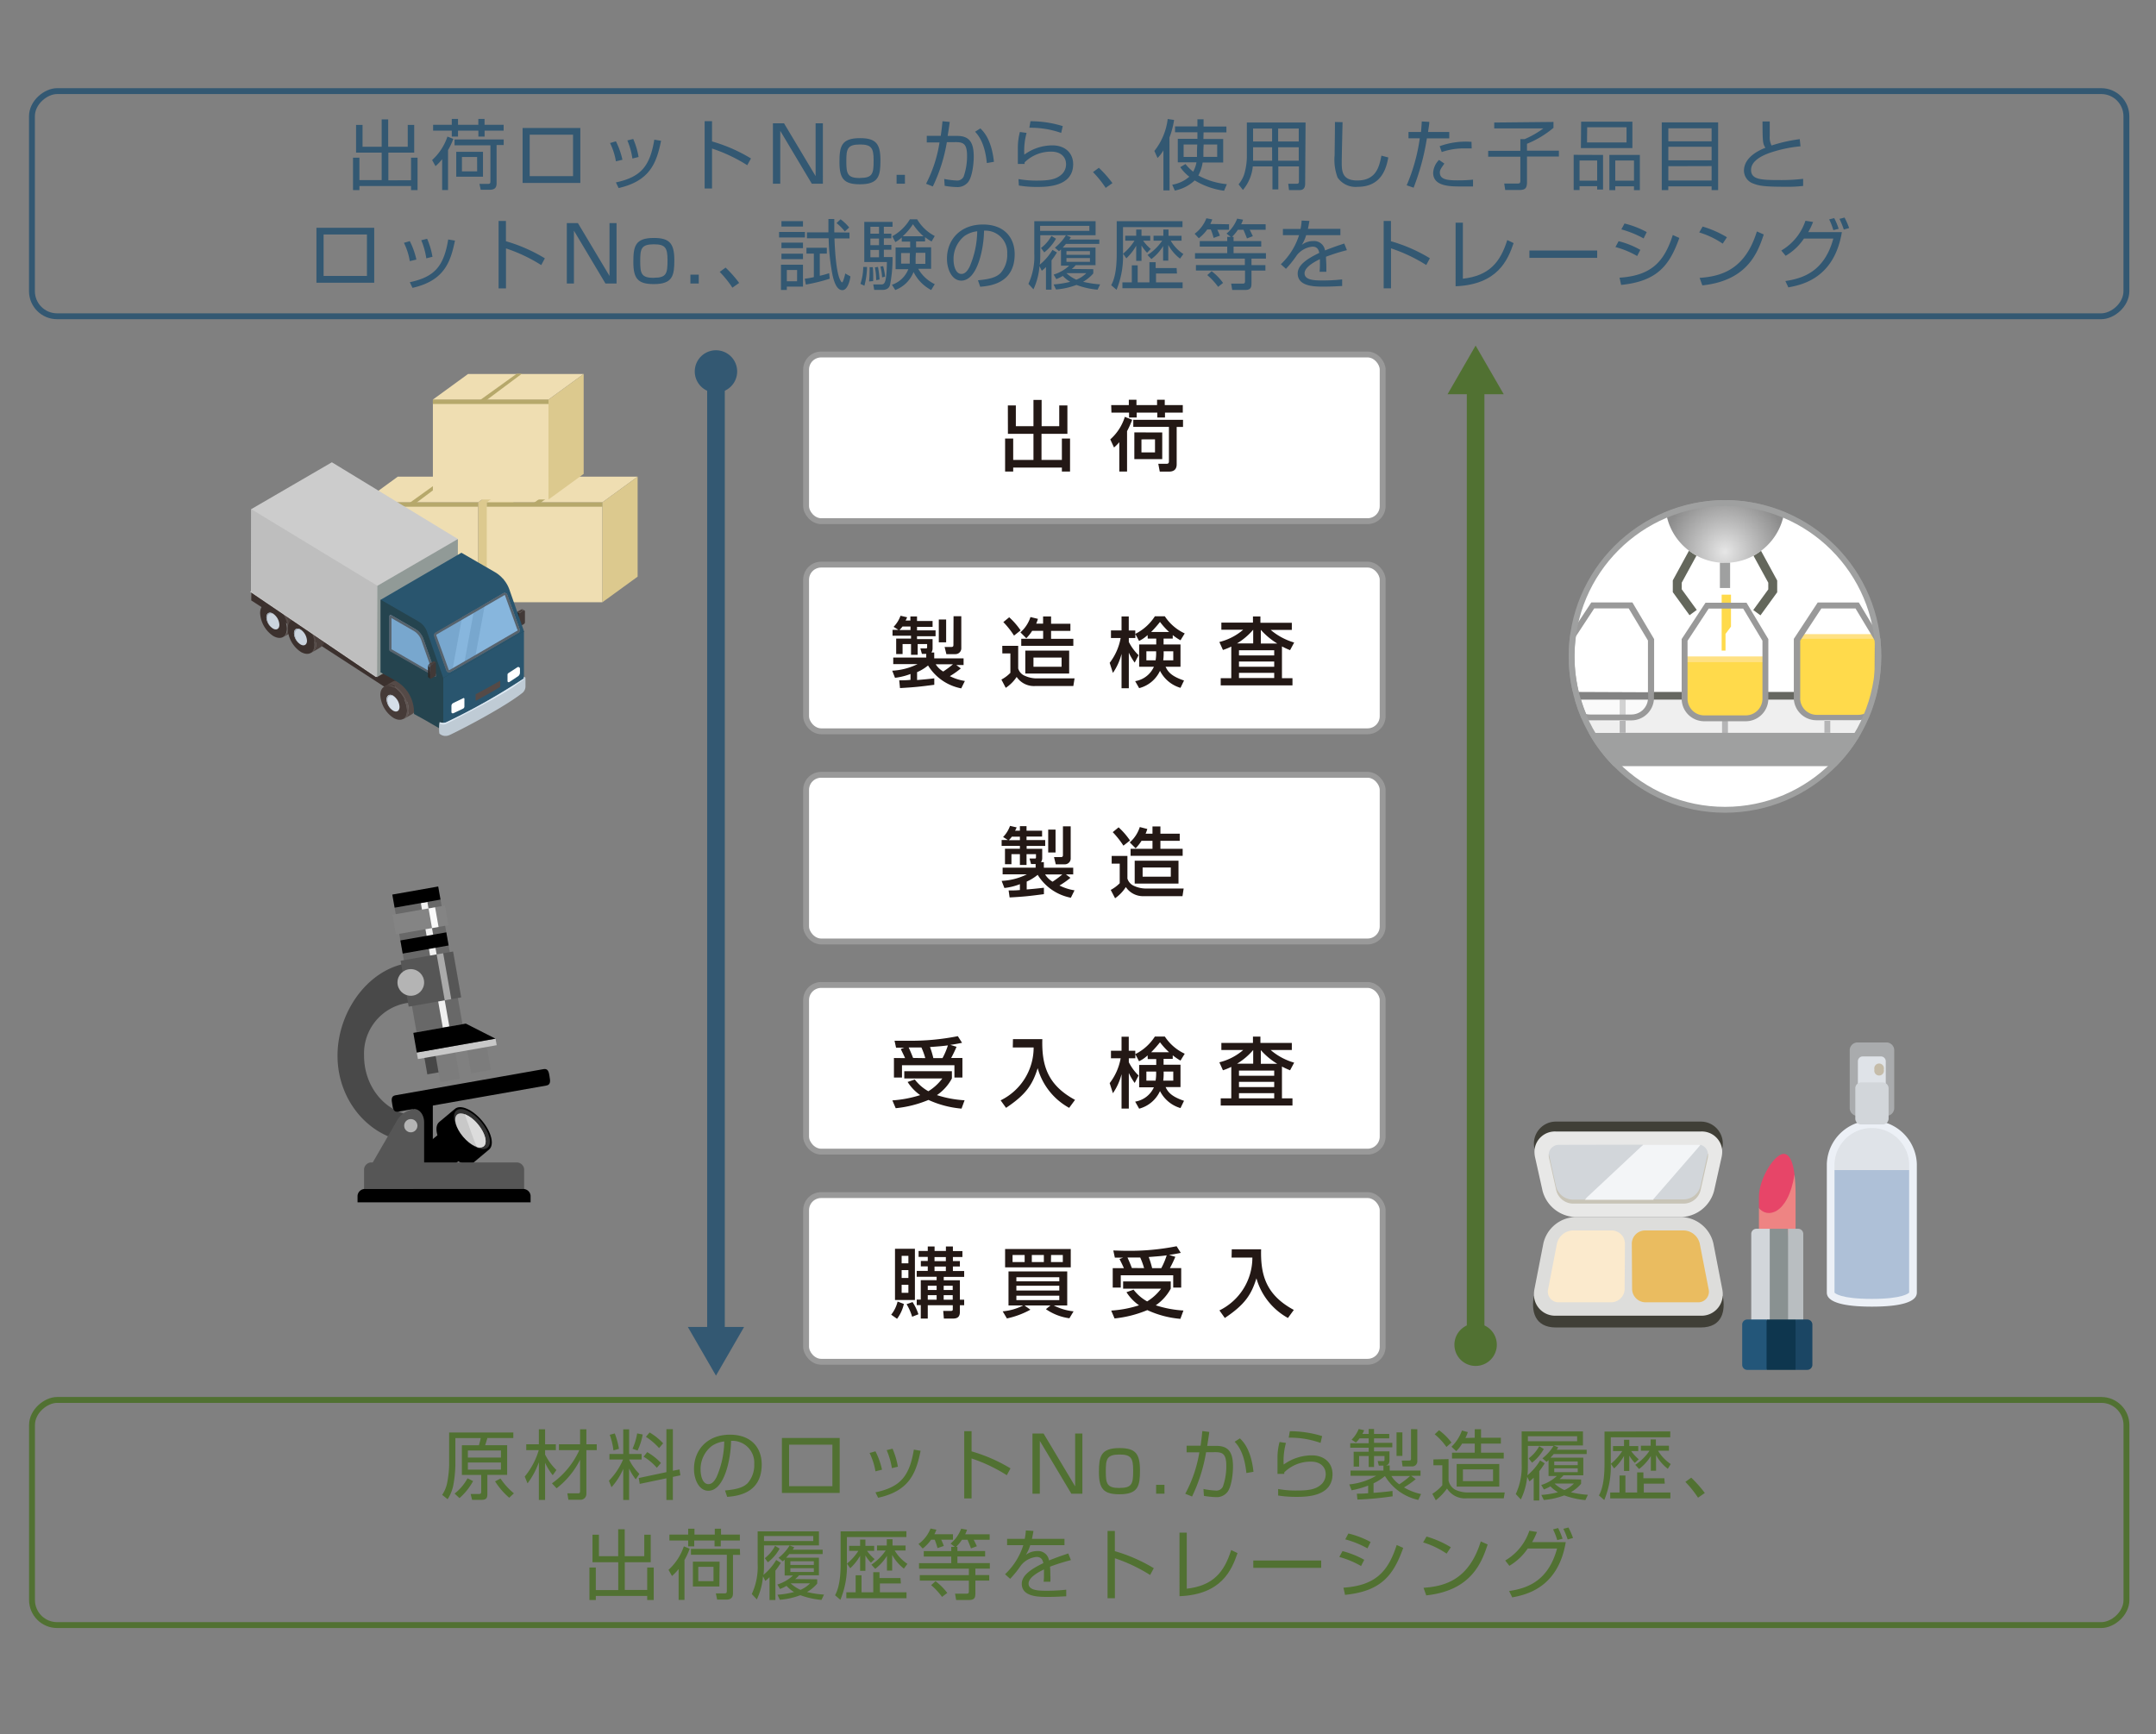 <svg xmlns="http://www.w3.org/2000/svg" xmlns:xlink="http://www.w3.org/1999/xlink" viewBox="0 0 367.17 295.35"><rect x="0" y="0" width="367.17" height="295.35" fill="#808080" stroke="none"/><defs><style>.cls-1,.cls-10,.cls-102,.cls-103,.cls-21,.cls-23,.cls-3,.cls-4{fill:none;}.cls-2{isolation:isolate;}.cls-102,.cls-3{stroke:#335872;}.cls-10,.cls-100,.cls-102,.cls-103,.cls-21,.cls-23,.cls-3,.cls-4{stroke-miterlimit:10;}.cls-103,.cls-4{stroke:#517132;}.cls-5{fill:#335872;}.cls-6{fill:#517132;}.cls-100,.cls-7{fill:#fff;}.cls-8{fill:#efefef;}.cls-9{fill:#666761;}.cls-10{stroke:#b5b5b6;}.cls-11{fill:#ffe183;}.cls-12{fill:#ffda4b;}.cls-13{fill:#9fa0a0;}.cls-14{fill:#64675c;}.cls-15{fill:#b5b5b6;}.cls-16{fill:#999;}.cls-17{fill:#fafafa;}.cls-18{fill:#d2d2d2;}.cls-19{fill:#828282;}.cls-20{fill:url(#名称未設定グラデーション_134);}.cls-21{stroke:#9fa0a0;}.cls-22{clip-path:url(#clip-path);}.cls-100,.cls-23{stroke:#999;}.cls-24{fill:#323232;}.cls-25{fill:#c8c8c8;}.cls-26{fill:#dcdcdc;}.cls-27{fill:#494949;}.cls-28{fill:#565656;}.cls-29{fill:#b4b4b4;}.cls-30{fill:#474747;}.cls-31{fill:#7c7c7c;}.cls-32{fill:#686868;}.cls-33{fill:#f0f0f0;}.cls-34{fill:#aaa;}.cls-35{fill:#848484;}.cls-36{fill:#efdeb2;}.cls-37{fill:#dcc98e;}.cls-38{fill:#b6a86b;}.cls-39{clip-path:url(#clip-path-2);}.cls-40{fill:#443b39;}.cls-41{fill:#423a37;}.cls-42{fill:#413836;}.cls-43{fill:#3f3735;}.cls-44{fill:#3d3533;}.cls-45{fill:#3b3432;}.cls-46{fill:#3a3230;}.cls-47{fill:#38312f;}.cls-48{fill:#362f2d;}.cls-49{fill:#352e2c;}.cls-50{fill:#2d2826;}.cls-51{fill:#49403d;}.cls-52{fill:#423937;}.cls-53{fill:#3c312e;}.cls-54{fill:#4b403d;}.cls-55{fill:#554a47;}.cls-56{fill:#cbd4de;}.cls-57{fill:#9ea7b1;}.cls-58{fill:#5f5451;}.cls-59{fill:#463b38;}.cls-60{fill:#d5dee8;}.cls-61{fill:#a8b1bb;}.cls-62{fill:#ccc;}.cls-63{fill:#919a97;}.cls-64{fill:#25444f;}.cls-65{fill:#29556e;}.cls-66{fill:#78a7ce;}.cls-67{fill:#87b6dd;}.cls-68{fill:#57636d;}.cls-69{fill:#bfcbd5;}.cls-70{fill:#dde9f3;}.cls-71{clip-path:url(#clip-path-12);}.cls-72{clip-path:url(#clip-path-13);}.cls-73{fill:#2c2625;}.cls-74{clip-path:url(#clip-path-14);}.cls-75{fill:#2e2826;}.cls-76{fill:#302928;}.cls-77{fill:#312b29;}.cls-78{fill:#332c2b;}.cls-79{fill:#bebebe;}.cls-80{fill:#ecf0f6;}.cls-81,.cls-84,.cls-85{fill:#d2d6da;}.cls-82{fill:#b8a378;}.cls-83{fill:#aec0d7;}.cls-84,.cls-85{opacity:0.5;}.cls-85{mix-blend-mode:multiply;}.cls-86{fill:#ee8483;}.cls-87{fill:#e74568;}.cls-88{fill:#899191;}.cls-89{fill:#b9bec1;}.cls-90{fill:#0e364e;}.cls-91{fill:#235679;}.cls-92{fill:#1b4664;}.cls-93{fill:#403f37;}.cls-94{fill:#e8e8e7;}.cls-95{fill:#dddddb;}.cls-96{fill:#eabc60;}.cls-97{fill:#fbeacd;}.cls-98{fill:#c8c4b7;}.cls-99{fill:#f3f5f7;}.cls-101{fill:#231815;}.cls-102,.cls-103{stroke-width:3px;}</style><radialGradient id="名称未設定グラデーション_134" cx="293.77" cy="93.98" r="10.59" gradientUnits="userSpaceOnUse"><stop offset="0" stop-color="#e6e6e6"/><stop offset="1" stop-color="#8c8c8c"/></radialGradient><clipPath id="clip-path"><path class="cls-1" d="M286.89,109v10a3.34,3.34,0,0,0,3.34,3.35h7.07a3.35,3.35,0,0,0,3.35-3.35V109l-4.51-6.86h-4.4Z"/></clipPath><clipPath id="clip-path-2"><path class="cls-1" d="M89,103.78l.36.2a.22.22,0,0,0-.19,0l-.35-.21A.17.17,0,0,1,89,103.78Z"/></clipPath><clipPath id="clip-path-12"><path class="cls-1" d="M73.3,115.6l-.35-.21a.1.1,0,0,1,0-.1l.35.21A.11.11,0,0,0,73.3,115.6Z"/></clipPath><clipPath id="clip-path-13"><rect class="cls-1" x="72.9" y="115.29" width="0.4" height="0.31"/></clipPath><clipPath id="clip-path-14"><path class="cls-1" d="M73.25,113.69l-.35-.2a.54.54,0,0,1,.25-.45l.36.21A.54.54,0,0,0,73.25,113.69Z"/></clipPath></defs><g class="cls-2"><g id="レイヤー_1" data-name="レイヤー 1"><rect class="cls-3" x="164.61" y="-143.65" width="38.35" height="356.69" rx="4.28" transform="translate(149.09 218.48) rotate(-90)"/><rect class="cls-4" x="164.61" y="79.28" width="38.35" height="356.69" rx="4.28" transform="translate(-73.83 441.41) rotate(-90)"/><path class="cls-5" d="M61.74,21.28V25H65V20.34h1.11V25h3.33V21.28h1.1V26H66.14v4.71H70V26.86h1.11v5.52H70v-.7H61.21v.7H60.12V26.86h1.09v3.82H65V26H60.64V21.28Z"/><path class="cls-5" d="M73.59,27.26a9.44,9.44,0,0,0,2.61-4l1,.4a12,12,0,0,1-.9,1.91v6.8h-1V27.12a8.86,8.86,0,0,1-1.13,1.18Zm3.35-6v-1H78v1h3.46v-1h1.06v1h3.25v1H82.53v1H81.47v-1H78v1H76.94v-1H73.76v-1Zm8.84,3.44H84.57v6.51c0,.58-.17,1.11-1.15,1.11H81.87l-.22-1H83.1c.33,0,.42-.07.42-.46V24.75H77.41v-1h8.37Zm-3.53,5.4H77.7V25.86h4.55Zm-1-3.36H78.67v2.45h2.59Z"/><path class="cls-5" d="M98.83,21.8v9.36H89V21.8Zm-1.24,1.14H90.21V30h7.38Z"/><path class="cls-5" d="M104.89,27.48a11.08,11.08,0,0,0-1-3.12l1-.29A13.27,13.27,0,0,1,106,27.21Zm0,3.59c4.16-.9,5.78-2.64,6.54-7.28l1.15.19c-.76,3.73-1.86,6.83-7.23,8.05ZM107.7,27a12.74,12.74,0,0,0-.86-3.08l1-.25a13,13,0,0,1,.91,3.07Z"/><path class="cls-5" d="M121.26,20.64v3.45a27,27,0,0,1,6.63,2.9l-.63,1.15a27.14,27.14,0,0,0-6-2.84v6.81H120V20.64Z"/><path class="cls-5" d="M133.52,21l5.38,9V21h1.24V31.29h-1.89l-5.37-9v9h-1.25V21Z"/><path class="cls-5" d="M149.94,27.31c0,2.65-.29,4.08-3.49,4.08-2.7,0-3.49-.92-3.49-3.75,0-2.67.28-4.11,3.49-4.11C149.14,23.53,149.94,24.44,149.94,27.31Zm-3.49,3c2.17,0,2.33-.73,2.33-3,0-2.12-.39-2.7-2.33-2.7-2.19,0-2.32.81-2.32,2.88S144.3,30.33,146.45,30.33Z"/><path class="cls-5" d="M154.11,29.78v1.51h-1.42V29.78Z"/><path class="cls-5" d="M161.74,20.77c-.05.42-.12.94-.35,2.38H163c2,0,2.83,1,2.83,3.51,0,1.31-.27,3.56-1,4.41a2.34,2.34,0,0,1-1.95.79,13.46,13.46,0,0,1-2-.21l-.08-1.17a14.2,14.2,0,0,0,2.15.27,1.21,1.21,0,0,0,1.16-.67,10.47,10.47,0,0,0,.58-3.54c0-2.14-.69-2.35-2.12-2.33l-1.32,0a27.75,27.75,0,0,1-2.39,7.55l-1.15-.46A22.73,22.73,0,0,0,160,24.26l-2.17,0,0-1.12,2.38,0c.17-1.14.23-1.82.3-2.49Zm6.32,7c-.34-3.49-1.5-4.79-2-5.33l.9-.57c.61.6,1.9,1.95,2.31,5.69Z"/><path class="cls-5" d="M174.83,22.64a11.6,11.6,0,0,0-.39,3.7,8.17,8.17,0,0,1,4.79-1.58c2.13,0,3.53,1.29,3.53,3.2,0,3.88-4.57,3.88-6.19,3.88a18.07,18.07,0,0,1-3.06-.24l-.06-1.1a17.1,17.1,0,0,0,3.14.26c2.09,0,3.31-.2,4.26-1.1a2.32,2.32,0,0,0,.7-1.7c0-1.22-.91-2.13-2.49-2.13a6.37,6.37,0,0,0-4.57,1.83c0,.12,0,.15,0,.26l-1.15,0c0-.45,0-2.47,0-2.77a10.65,10.65,0,0,1,.35-2.67Zm5.89,0a15.69,15.69,0,0,0-5.42-.88l.19-1.11a18.56,18.56,0,0,1,5.5.83Z"/><path class="cls-5" d="M188.3,32a18.28,18.28,0,0,0-2.16-2.69l1-.73a20.42,20.42,0,0,1,2.31,2.61Z"/><path class="cls-5" d="M199.18,32.43h-1.05V25.61a6,6,0,0,1-1,1.3l-.54-1.2a10.79,10.79,0,0,0,2.27-5.44l1.09.16a14.74,14.74,0,0,1-.79,3Zm5.76-8.75h3.37v4h-3.5a6.77,6.77,0,0,1-.73,2.21,12.45,12.45,0,0,0,4.86,1.48l-.48,1.12a13.15,13.15,0,0,1-5-1.76,6.9,6.9,0,0,1-3.39,1.73l-.44-1a5.88,5.88,0,0,0,2.91-1.36A7.09,7.09,0,0,1,201,28.47l.89-.53a7.56,7.56,0,0,0,1.31,1.3,5.18,5.18,0,0,0,.56-1.59h-3.18v-4h3.34V22.53h-3.81v-1h3.81V20.32h1.05v1.23h3.89v1h-3.89Zm-1.05.94h-2.32v2.11h2.28c0-.25,0-.56,0-1.1Zm1.05,1c0,.54,0,.85,0,1.1h2.35V24.62h-2.31Z"/><path class="cls-5" d="M222.27,31.29c0,1-.59,1.09-1,1.09h-1.75l-.13-1.08,1.52,0c.22,0,.3-.16.3-.35V28.35h-3.51v3.91h-1V28.35h-3.35a7.24,7.24,0,0,1-1.68,4l-.74-.95a5.21,5.21,0,0,0,1-1.85,11,11,0,0,0,.41-2.69v-6h10Zm-5.63-6.2H213.4V26.7c0,.47,0,.52,0,.68h3.25Zm0-3.2H213.4V24.1h3.24Zm4.54,0h-3.51V24.1h3.51Zm0,3.2h-3.51v2.29h3.51Z"/><path class="cls-5" d="M228.64,20.81c0,.11-.14,5.72-.14,6.8,0,1.55.05,3.13,2.65,3.13,3.25,0,3.74-2.4,4.11-4.23l1.17.31c-.3,1.56-1,5-5.21,5a3.71,3.71,0,0,1-3.43-1.59,8.58,8.58,0,0,1-.5-3.81c0-.89.07-4.83.05-5.64Z"/><path class="cls-5" d="M243.41,20.76c0,.45-.1.88-.21,1.72h3.61v1.09H243a40.66,40.66,0,0,1-2.26,8.4l-1.18-.41a31.06,31.06,0,0,0,2.23-8h-1.92V22.48H242c.07-.71.1-1.32.13-1.79Zm2.57,7.1c-.6.86-.77,1.09-.77,1.54,0,1.16,1.24,1.32,3,1.32a25.54,25.54,0,0,0,2.65-.12v1.16c-.5,0-.9,0-2,0-1.9,0-4.79,0-4.79-2.33a3.33,3.33,0,0,1,1-2.19Zm4.65-2.58c-.29,0-.61,0-1.1,0a11.54,11.54,0,0,0-4,.62l-.35-1a13,13,0,0,1,5.42-.74Z"/><path class="cls-5" d="M264.56,20.77v1a16.72,16.72,0,0,1-4.51,2.72v1.17h5.43v1h-5.43V31c0,1-.26,1.36-1.28,1.36h-2.43l-.17-1.1,2.28,0c.34,0,.47-.06.47-.49V26.69h-5.48v-1h5.48v-2h.75a15.93,15.93,0,0,0,3.17-1.82h-8.37v-1Z"/><path class="cls-5" d="M273,26.39v5.89h-1v-.57h-3v.66h-1v-6Zm-4,.95v3.43h3V27.34Zm.27-6.61H278v4.49h-8.77Zm1,3.53H277V21.68h-6.7Zm9,2.13v6h-1v-.66h-3.19v.66h-1v-6Zm-4.19.95v3.43h3.19V27.34Z"/><path class="cls-5" d="M292.6,20.85V32.38h-1.11v-.64h-7.38v.64H283V20.85Zm-8.48,3.22h7.37V21.85h-7.37Zm0,3.24h7.37V25h-7.37Zm0,1v2.43h7.37V28.29Z"/><path class="cls-5" d="M301.39,20.69c0,.91,0,1.56,0,2.49a3,3,0,0,0,.31,1.6,26.71,26.71,0,0,1,4.8-1.08l.13,1.22a22.61,22.61,0,0,0-5.42,1.18c-.86.33-3,1.19-3,2.84s1.69,1.73,4.87,1.73a31.55,31.55,0,0,0,4-.21v1.21a23.06,23.06,0,0,1-3.17.14c-3.5,0-4.37-.18-5.28-.53A2.35,2.35,0,0,1,297,29.07c0-1.93,1.84-3.2,3.65-3.9-.44-.71-.48-.91-.49-4.48Z"/><path class="cls-5" d="M63.73,38.8v9.36H53.89V38.8Zm-1.24,1.14H55.11V47h7.38Z"/><path class="cls-5" d="M69.79,44.48a11.08,11.08,0,0,0-1-3.12l1-.29a13.27,13.27,0,0,1,1.12,3.14Zm0,3.59c4.17-.9,5.78-2.64,6.54-7.28l1.15.19c-.76,3.73-1.86,6.83-7.23,8.05ZM72.6,44a12.74,12.74,0,0,0-.86-3.08l1-.25a13,13,0,0,1,.91,3.07Z"/><path class="cls-5" d="M86.16,37.64v3.45A27,27,0,0,1,92.79,44l-.62,1.15a27.41,27.41,0,0,0-6-2.84v6.81H84.91V37.64Z"/><path class="cls-5" d="M98.42,38l5.38,9V38H105V48.29h-1.89l-5.37-9v9H96.53V38Z"/><path class="cls-5" d="M114.84,44.31c0,2.65-.29,4.08-3.49,4.08-2.7,0-3.49-.92-3.49-3.75,0-2.67.28-4.11,3.49-4.11C114,40.53,114.84,41.44,114.84,44.31Zm-3.49,3c2.17,0,2.33-.73,2.33-3,0-2.12-.39-2.7-2.33-2.7-2.19,0-2.32.81-2.32,2.88S109.19,47.33,111.35,47.33Z"/><path class="cls-5" d="M119,46.78v1.51h-1.42V46.78Z"/><path class="cls-5" d="M124.73,49a18.28,18.28,0,0,0-2.16-2.69l1-.73a20.42,20.42,0,0,1,2.31,2.61Z"/><path class="cls-5" d="M137.08,39.51v.94h-4.4v-.94Zm-.33-1.84v.92h-3.67v-.92Zm0,3.66v.94h-3.67v-.94Zm0,1.88v.93h-3.67v-.93Zm0,1.88v3.73H134v.57h-1v-4.3Zm-1,.9H134v1.92h1.74Zm5.55,1.48a29.17,29.17,0,0,1-4.06,1l-.19-1a12.67,12.67,0,0,0,1.55-.27v-4h-1.26v-1h3.47v1h-1.2v3.77a14.35,14.35,0,0,0,1.6-.44Zm3.37-7.86v1h-2.56c.05,1.3.23,5.76,1,7.12.09.17.19.36.32.36s.48-1.21.51-1.51l.88.49c0,.34-.39,2.35-1.36,2.35S142.06,48,141.81,47a36,36,0,0,1-.69-6.42h-3.7v-1h3.66c0-.76,0-1.84,0-2.28h1c0,.59,0,1.18,0,2.28Zm-.8-.19A8.23,8.23,0,0,0,142.46,38l.69-.65a8,8,0,0,1,1.47,1.4Z"/><path class="cls-5" d="M146.53,48.35a9.2,9.2,0,0,0,.48-2.88l.65,0a13.54,13.54,0,0,1-.45,3.2ZM152,37.79v.84h-1.48V39.8h1.28v.79h-1.28v1.13h1.28v.81h-1.28v1.26H152a23.34,23.34,0,0,1-.43,4.76c-.14.42-.42.83-1.35.83h-1.34l-.16-.93,1.26,0c.63,0,1,0,1.06-3.82h-3.85V37.79ZM148,47.94a14.76,14.76,0,0,0,.09-1.68,7.48,7.48,0,0,0,0-.75l.55,0a18,18,0,0,1,.06,2.37Zm1.7-9.31h-1.47V39.8h1.47Zm0,2h-1.47v1.13h1.47Zm0,1.94h-1.47v1.26h1.47Zm-.48,5.15a11.36,11.36,0,0,0-.22-2.17l.52-.09a16.93,16.93,0,0,1,.27,2.15Zm1-.47a7.63,7.63,0,0,0-.29-1.83l.47-.09a10.61,10.61,0,0,1,.33,1.78Zm1.68,1.25a4.53,4.53,0,0,0,2.79-2.65h-2.17V42.15H155v-1h-1.43v-.7a5.66,5.66,0,0,1-1.09.79l-.52-1a7.93,7.93,0,0,0,3-2.89h1.23a7.48,7.48,0,0,0,3,2.85l-.54.93a6.7,6.7,0,0,1-1.11-.74v.73h-1.53v1h2.56v3.66h-2.2a6.5,6.5,0,0,0,2.82,2.62l-.61,1a7,7,0,0,1-3-3.07,5.37,5.37,0,0,1-3.12,3.07Zm3.06-5.4h-1.5V44.9h1.47c0-.28,0-.46,0-1Zm2.31-2.86a10.14,10.14,0,0,1-1.79-2.05,10.35,10.35,0,0,1-1.74,2.05Zm-1.34,3.7c0,.63,0,.84,0,1h1.66V43.06h-1.62Z"/><path class="cls-5" d="M166.55,47.74c2-.18,3.12-.5,3.85-1.23a4.67,4.67,0,0,0,1.13-3.28,3.72,3.72,0,0,0-3.95-3.94c0,2.62-1,8.51-3.88,8.51-1.52,0-2.43-1.82-2.43-3.74,0-3.22,2.26-5.82,6.13-5.82,3.61,0,5.4,2.21,5.4,5.07,0,4.94-4.16,5.4-5.87,5.53Zm-2.3-7.54a5,5,0,0,0-1.86,4c0,1,.33,2.46,1.34,2.46.69,0,1.12-.69,1.38-1.19a15.65,15.65,0,0,0,1.31-6.08A4.77,4.77,0,0,0,164.25,40.2Z"/><path class="cls-5" d="M186.19,45.85v.72A6.72,6.72,0,0,1,184.45,48a19.79,19.79,0,0,0,2.9.44l-.43.9a13.5,13.5,0,0,1-3.6-.81,12.52,12.52,0,0,1-3.48.78l-.41-.86a16.41,16.41,0,0,0,2.83-.45A5.51,5.51,0,0,1,181,47a7.6,7.6,0,0,1-1.11.54l-.45-.77a6.88,6.88,0,0,0,2.65-1.52h-1.4V42.49l-.34.3-.7-.6a8.3,8.3,0,0,0,1.88-2.12h-4.37v3.14c0,.58,0,1.35-.09,1.87a9.54,9.54,0,0,0,2.17-2.52L180,43a13.32,13.32,0,0,1-.92,1.34v5h-.95V45.48a6.84,6.84,0,0,1-.71.64l-.39-.78A11.52,11.52,0,0,1,176,49.28l-.86-.93a11,11,0,0,0,1-5.14V37.68h10.44v2.39h-5l.79.33c-.1.17-.13.21-.26.4h5.1v.74h-5.68c-.08.11-.21.25-.55.63h5.59v3h-3.38a5.08,5.08,0,0,1-.66.64Zm-.67-7.38h-8.39v.85h8.39Zm-8.24,3.77a6.36,6.36,0,0,0,1.78-2.06l.78.48a8,8,0,0,1-2,2.33Zm8.34.54h-4v.62h4Zm0,1.17h-4v.65h4Zm-4,2.58a6.06,6.06,0,0,0,1.68,1.11A5,5,0,0,0,185,46.53Z"/><path class="cls-5" d="M201.38,37.68v1H191.25v4.53a15,15,0,0,1-1.1,6.15l-.91-.78c.3-.57.94-1.84.94-5.33V37.68Zm-.94,8.91h-3.57v1.5h4.53v1H191.15v-1h1.6V45.2h1v2.89h2V44.66h1.06v1h3.57Zm-5.09-3.54a7.15,7.15,0,0,1-.95-1.23v2.61h-.9V41.85A9.13,9.13,0,0,1,191.82,44l-.56-.79A9.23,9.23,0,0,0,193.2,41h-1.57v-.85h1.87V39.1h.9v1.06h1.49V41h-1.21a7.6,7.6,0,0,0,1.29,1.4Zm5.61,1a7.45,7.45,0,0,1-2-2.33v2.67h-.88V41.92a8.13,8.13,0,0,1-2,2.21l-.65-.7A8.85,8.85,0,0,0,197.92,41h-1.47v-.85h1.67V39.1H199v1.06h2.22V41h-1.84a6.87,6.87,0,0,0,2.15,2.27Z"/><path class="cls-5" d="M209.31,38.2v.94h-2a8.1,8.1,0,0,1,.44,1l-1.07.38a9.25,9.25,0,0,0-.48-1.43h-.61a7.09,7.09,0,0,1-1.43,1.49l-.71-.76a6,6,0,0,0,2-2.64l1,.19a7.66,7.66,0,0,1-.33.78Zm.77,2.15v.71h4.71V42h-4.71v1.12h5.51v.93h-2.46v1.11h2.37v.93h-2.37v2c0,.74,0,1.3-1.1,1.3h-2.18l-.18-1.08,1.94,0c.34,0,.42-.1.42-.43v-1.8h-8.36v-.93H212V44.05h-8.49v-.93H209V42h-4.68v-.94H209v-.71h.6l-.72-.56a6.23,6.23,0,0,0,1.81-2.55l1,.18a5.16,5.16,0,0,1-.32.78h4.17v.94h-2.72c.19.34.28.53.54,1.09l-1,.38c-.15-.41-.45-1.13-.6-1.47h-.95a7.36,7.36,0,0,1-1,1.21Zm-2.63,8.51a11.24,11.24,0,0,0-1.85-2l.74-.67a9.43,9.43,0,0,1,1.95,2Z"/><path class="cls-5" d="M223,37.63c-.07.35-.12.69-.26,1.35h5.53v1.08h-5.83a6.57,6.57,0,0,1-.74,1.65,3.15,3.15,0,0,1,1.95-.65,1.87,1.87,0,0,1,2,1.6c1.25-.51,2.42-.9,3.28-1.18l.45,1.13a32.63,32.63,0,0,0-3.56,1.12c0,.53.06,1.1.06,1.49s0,.81,0,1.07h-1.16a8.75,8.75,0,0,0,.06-1.15c0-.28,0-.67,0-1-.66.33-2.61,1.28-2.61,2.41s1.57,1.22,3,1.22c.57,0,1.8,0,3.4-.18l0,1.13c-.52,0-1.47.1-3.17.1-1.46,0-4.4,0-4.4-2.23,0-1.29,1.24-2.35,3.67-3.51-.12-.68-.44-1.07-1.15-1.07a3.88,3.88,0,0,0-2.66,1.45A18.19,18.19,0,0,1,219,45.79l-.87-.78a11.67,11.67,0,0,0,3.1-4.95h-2.75V39h3a8.57,8.57,0,0,0,.19-1.43Z"/><path class="cls-5" d="M236.88,37.64v3.45a26.87,26.87,0,0,1,6.63,2.9l-.62,1.15a27.41,27.41,0,0,0-6-2.84v6.81h-1.25V37.64Z"/><path class="cls-5" d="M249.13,47.47c4.46-.49,6.38-2.79,7.56-6.58l1.08.52c-1,2.91-2.73,7.06-9.88,7.35V37.93h1.24Z"/><path class="cls-5" d="M272,42.67v1.25H260.46V42.67Z"/><path class="cls-5" d="M278.81,43.61a15,15,0,0,0-3.7-1.53l.54-1a14.57,14.57,0,0,1,3.7,1.48Zm-3,3.69c5.38-.36,7.58-2.65,9.07-7.27l1.11.5c-1.64,4.59-3.67,7.37-9.91,8Zm4.1-6.69a17.42,17.42,0,0,0-3.79-1.54l.54-1a15.53,15.53,0,0,1,3.78,1.46Z"/><path class="cls-5" d="M293.38,41.5a14.72,14.72,0,0,0-4-1.91l.58-1a17.62,17.62,0,0,1,4.14,1.82Zm-3.93,5.83c3.67-.26,7.73-1.38,9.75-7.91l1.17.52c-1,3-2.73,7.86-10.46,8.67Z"/><path class="cls-5" d="M303.36,42.67a9.23,9.23,0,0,0,4.11-5.07l1.3.21a11.11,11.11,0,0,1-.83,1.73h5.73c-1.32,8-7,9-9.11,9.41l-.51-1.08c2.93-.44,6.64-1.57,8.17-7.24h-5a9.56,9.56,0,0,1-3.12,2.94Zm8.86-3.47a10.43,10.43,0,0,0-.71-1.83l.86-.22a11.89,11.89,0,0,1,.76,1.82Zm1.78-.1a12.78,12.78,0,0,0-.74-1.82l.87-.22a12.3,12.3,0,0,1,.78,1.78Z"/><path class="cls-6" d="M87.42,244.94H83c-.25.84-.27.93-.38,1.22h3.75v5.05H83v3.26c0,.66-.16,1-1,1H80.4l-.25-1,1.43,0c.37,0,.37-.2.37-.45v-2.8H78.66v-5.05h2.9c.1-.36.24-.83.31-1.22H77.55v4.59a20.93,20.93,0,0,1-.32,3.27,6.73,6.73,0,0,1-1,2.55l-.93-.74a5.6,5.6,0,0,0,.89-2.25,17.88,17.88,0,0,0,.3-2.85V244H87.42Zm-10,9.46a8.3,8.3,0,0,0,2.2-2.6l.95.47a10.55,10.55,0,0,1-2.32,2.9Zm7.89-7.34H79.68v1.21h5.63Zm0,2.05H79.68v1.21h5.63Zm1.41,6a12.61,12.61,0,0,1-2.41-2.79l.93-.48a11.65,11.65,0,0,0,2.28,2.52Z"/><path class="cls-6" d="M94.13,251.27a10.31,10.31,0,0,1-1.3-2.12v6.33H91.77v-6.42a13.3,13.3,0,0,1-1.93,3.6l-.48-1.16A12.59,12.59,0,0,0,91.75,247H89.62v-1h2.15v-2.55h1.06V246h1.83v1H92.83v.74a9.71,9.71,0,0,0,1.93,2.65ZM94,252.66A14.11,14.11,0,0,0,98.66,247H95.19v-1h3.6v-2.55h1.07V246h1.77v1H99.86v7.45a1,1,0,0,1-1.13,1H96.8l-.18-1.09h1.71c.33,0,.46,0,.46-.41v-5.31a14.2,14.2,0,0,1-4,4.86Z"/><path class="cls-6" d="M103.79,248.6v-.94h2.35v-4.2h1v4.2h2.13v.94h-2.13v0a8.67,8.67,0,0,0,1.75,2.45l-.62.93a9.27,9.27,0,0,1-1.13-1.85v5.36h-1V250.2a11.63,11.63,0,0,1-2,3.12l-.44-1.11a11.59,11.59,0,0,0,2.41-3.61Zm.68-1.56a11.65,11.65,0,0,0-.63-2.65l.86-.23a13.76,13.76,0,0,1,.71,2.62Zm3.25-.27a10.59,10.59,0,0,0,.79-2.62l.94.19a10.42,10.42,0,0,1-.87,2.73Zm8,3.52.15,1-1.28.27v3.93h-1.1V251.8l-4.54.95-.17-1,4.71-1v-7.32h1.1v7.08Zm-3.86-.28a8.83,8.83,0,0,0-2.26-1.89l.62-.78a10.11,10.11,0,0,1,2.34,1.85Zm.38-3.36a11.25,11.25,0,0,0-2.24-1.92l.63-.74a10.31,10.31,0,0,1,2.3,1.85Z"/><path class="cls-6" d="M123.47,253.87c2-.18,3.12-.51,3.85-1.24a4.66,4.66,0,0,0,1.13-3.27,3.73,3.73,0,0,0-3.95-3.94c0,2.61-1,8.5-3.88,8.5-1.52,0-2.43-1.82-2.43-3.73,0-3.22,2.26-5.82,6.12-5.82,3.62,0,5.41,2.21,5.41,5.07,0,4.94-4.16,5.39-5.88,5.52Zm-2.3-7.54a5,5,0,0,0-1.86,4c0,1,.32,2.46,1.34,2.46.69,0,1.11-.69,1.37-1.18a15.47,15.47,0,0,0,1.32-6.09A4.65,4.65,0,0,0,121.17,246.33Z"/><path class="cls-6" d="M143,244.93v9.36h-9.84v-9.36Zm-1.24,1.14h-7.38v7.07h7.38Z"/><path class="cls-6" d="M149.09,250.61a11.08,11.08,0,0,0-1-3.12l1-.29a13.08,13.08,0,0,1,1.12,3.13Zm0,3.58c4.16-.89,5.78-2.63,6.54-7.28l1.15.2c-.76,3.73-1.86,6.83-7.23,8Zm2.8-4.12A12.87,12.87,0,0,0,151,247l1-.24a13.09,13.09,0,0,1,.91,3.06Z"/><path class="cls-6" d="M165.46,243.77v3.44a27.43,27.43,0,0,1,6.63,2.9l-.63,1.16a27.19,27.19,0,0,0-6-2.85v6.81h-1.25V243.77Z"/><path class="cls-6" d="M177.72,244.17l5.38,9v-9h1.23v10.25h-1.88l-5.37-9v9h-1.25V244.17Z"/><path class="cls-6" d="M194.14,250.44c0,2.65-.29,4.08-3.49,4.08-2.7,0-3.5-.92-3.5-3.76,0-2.66.29-4.11,3.5-4.11C193.34,246.65,194.14,247.56,194.14,250.44Zm-3.49,3c2.17,0,2.33-.72,2.33-3,0-2.12-.39-2.69-2.33-2.69-2.19,0-2.33.81-2.33,2.87S188.49,253.45,190.65,253.45Z"/><path class="cls-6" d="M198.31,252.91v1.51h-1.42v-1.51Z"/><path class="cls-6" d="M205.94,243.9c-.05.41-.12.93-.35,2.38l1.56,0c2,0,2.83,1,2.83,3.51,0,1.32-.27,3.57-1,4.41a2.32,2.32,0,0,1-1.95.8,13.46,13.46,0,0,1-2-.21l-.08-1.17a14.13,14.13,0,0,0,2.14.27,1.21,1.21,0,0,0,1.17-.68,10.42,10.42,0,0,0,.58-3.53c0-2.15-.69-2.36-2.12-2.33l-1.32,0a27.86,27.86,0,0,1-2.39,7.55l-1.16-.47a22.31,22.31,0,0,0,2.4-7.06l-2.17,0,0-1.12h2.38c.17-1.14.23-1.82.3-2.5Zm6.32,7c-.34-3.5-1.5-4.8-2-5.33l.9-.57c.61.59,1.9,1.95,2.31,5.69Z"/><path class="cls-6" d="M219,245.77a11.53,11.53,0,0,0-.39,3.69,8.21,8.21,0,0,1,4.79-1.57c2.13,0,3.53,1.29,3.53,3.2,0,3.87-4.57,3.87-6.19,3.87a19,19,0,0,1-3.07-.23l0-1.11a16.22,16.22,0,0,0,3.14.26c2.09,0,3.31-.19,4.26-1.09a2.36,2.36,0,0,0,.7-1.7c0-1.22-.91-2.13-2.49-2.13a6.37,6.37,0,0,0-4.57,1.83c0,.12,0,.14,0,.26l-1.15,0c0-.44,0-2.47,0-2.77a10.08,10.08,0,0,1,.35-2.66Zm5.89,0a15.42,15.42,0,0,0-5.42-.89l.19-1.1a18.56,18.56,0,0,1,5.5.83Z"/><path class="cls-6" d="M237.17,254.86a52.42,52.42,0,0,1-6,.56l-.1-1c.51,0,1,0,1.93-.08v-1.3a16,16,0,0,1-2.82.8l-.39-1a11.44,11.44,0,0,0,4.57-1.47H230v-.89h5.6v-.84h-.78l-.2-.78.93,0c.15,0,.23,0,.23-.25V248H234v1.87h-.91V248h-1.63v1.8h-.93v-2.52h2.56v-.69h-3.14v-.76h3.14V245h-1.56a4.07,4.07,0,0,1-.62.7l-.73-.48a5.61,5.61,0,0,0,1.21-1.82l.92.21a4.51,4.51,0,0,1-.29.63h1.07v-.84H234v.84h2.59V245H234v.76h3.11v.76H234v.69h2.63v1.52c0,.71-.39.81-.6.88h.64v.87h5.25v.89h-1.6l.78.57a15.49,15.49,0,0,1-2,1.41,9.53,9.53,0,0,0,2.91,1.13l-.48,1a8.86,8.86,0,0,1-5.67-4.07,8.68,8.68,0,0,1-1.94,1.24v1.62c.9-.05,2.31-.19,3.22-.32Zm-.21-3.45a4.63,4.63,0,0,0,1.34,1.41,14.9,14.9,0,0,0,1.84-1.41Zm1.87-7.43v4h-1v-4Zm2.54-.54v5.4a.87.87,0,0,1-1,.93h-1.51l-.14-1,1.24,0c.28,0,.34-.07.34-.35v-5Z"/><path class="cls-6" d="M246.69,248.53v3.64a2.31,2.31,0,0,0,1.14,1.57,5,5,0,0,0,2.09.47h6.34l-.17,1H249.8a3.61,3.61,0,0,1-3.37-1.67,9.86,9.86,0,0,1-1.91,2l-.59-1.1a7.17,7.17,0,0,0,1.7-1.46v-3.4h-1.52v-1Zm-.36-2.07a10.82,10.82,0,0,0-2-2.16l.74-.69a10.23,10.23,0,0,1,2.12,2.1Zm4.82-1.57v-1.45h1.07v1.45h3.38v1h-3.38v1.54h3.87v1h-8.81v-1h3.87v-1.54H249a6.51,6.51,0,0,1-1,1.29l-.81-.76a7.17,7.17,0,0,0,1.78-2.76l1,.27a5.43,5.43,0,0,1-.41,1Zm4.18,8.32h-7.26v-3.85h7.26Zm-1.06-2.93h-5.13v2h5.13Z"/><path class="cls-6" d="M269.26,252v.73a6.52,6.52,0,0,1-1.74,1.44,17.4,17.4,0,0,0,2.9.44l-.43.9a14.25,14.25,0,0,1-3.6-.8,12.67,12.67,0,0,1-3.48.78l-.41-.86a15.24,15.24,0,0,0,2.82-.46,5.67,5.67,0,0,1-1.28-1,7.82,7.82,0,0,1-1.11.53l-.45-.76a6.9,6.9,0,0,0,2.65-1.53h-1.41v-2.71l-.33.3-.71-.6a8.28,8.28,0,0,0,1.89-2.12H260.2v3.13c0,.59,0,1.36-.09,1.88a9.58,9.58,0,0,0,2.17-2.53l.78.48a11.36,11.36,0,0,1-.92,1.34v5h-.95v-3.89a6.9,6.9,0,0,1-.72.64l-.39-.79A11.22,11.22,0,0,1,259,255.4l-.86-.92a11,11,0,0,0,1-5.15v-5.52h10.44v2.39h-5l.79.32c-.1.17-.13.21-.26.41h5.1v.74H264.6c-.08.1-.21.25-.55.62h5.59v3h-3.38a5.08,5.08,0,0,1-.66.64Zm-.67-7.37H260.2v.85h8.39Zm-8.25,3.77a6.32,6.32,0,0,0,1.79-2.07l.78.48a7.77,7.77,0,0,1-2,2.33Zm8.35.53h-4v.63h4Zm0,1.17h-4v.65h4Zm-3.95,2.59a6.13,6.13,0,0,0,1.68,1.11,5,5,0,0,0,1.62-1.11Z"/><path class="cls-6" d="M284.45,243.81v1H274.32v4.54a14.91,14.91,0,0,1-1.11,6.15l-.91-.78c.3-.57.95-1.85.95-5.33v-5.55Zm-.94,8.9h-3.57v1.51h4.53v1H274.22v-1h1.59v-2.9h1v2.9h2v-3.43h1.06v1h3.57Zm-5.1-3.53a7.45,7.45,0,0,1-.94-1.24v2.61h-.9V248a9.35,9.35,0,0,1-1.68,2.12l-.56-.79a9.23,9.23,0,0,0,1.94-2.17H274.7v-.85h1.87v-1.07h.9v1.07H279v.85h-1.21a8,8,0,0,0,1.29,1.4Zm5.62,1a7.45,7.45,0,0,1-2-2.33v2.66h-.89v-2.5a8.24,8.24,0,0,1-2,2.21l-.65-.71a8.87,8.87,0,0,0,2.43-2.41h-1.47v-.85h1.66v-1.07h.89v1.07h2.22v.85h-1.85a7.08,7.08,0,0,0,2.16,2.27Z"/><path class="cls-6" d="M289.18,255.1a18.86,18.86,0,0,0-2.16-2.69l1-.72a20.42,20.42,0,0,1,2.31,2.61Z"/><path class="cls-6" d="M102,261.41v3.66h3.28v-4.6h1.11v4.6h3.33v-3.66h1.1v4.69H106.4v4.71h3.82V267h1.11v5.53h-1.11v-.7h-8.75v.7h-1.09V267h1.09v3.83h3.82V266.1H100.9v-4.69Z"/><path class="cls-6" d="M113.85,267.39a9.47,9.47,0,0,0,2.61-4l1,.4a12.26,12.26,0,0,1-.89,1.92v6.8h-1v-5.26a8.48,8.48,0,0,1-1.13,1.19Zm3.35-6v-1h1.07v1h3.46v-1h1.06v1H126v1h-3.25v1h-1.06v-1h-3.46v1H117.2v-1H114v-1Zm8.84,3.45h-1.21v6.51c0,.57-.17,1.11-1.15,1.11h-1.55l-.22-1.06,1.45,0c.33,0,.42-.07.42-.46v-6.12h-6.11v-1H126Zm-3.53,5.39H118V266h4.55Zm-1-3.35h-2.59v2.44h2.59Z"/><path class="cls-6" d="M139.17,269v.73a6.52,6.52,0,0,1-1.74,1.44,17.4,17.4,0,0,0,2.9.44l-.43.9a14.1,14.1,0,0,1-3.6-.8,12.65,12.65,0,0,1-3.49.78l-.4-.86a15.24,15.24,0,0,0,2.82-.46,5.67,5.67,0,0,1-1.28-1.05,7.82,7.82,0,0,1-1.11.53l-.45-.76a6.9,6.9,0,0,0,2.65-1.53h-1.41v-2.71l-.33.3-.71-.6a8.28,8.28,0,0,0,1.89-2.12h-4.37v3.13c0,.59,0,1.36-.09,1.88a9.58,9.58,0,0,0,2.17-2.53l.78.48a11.36,11.36,0,0,1-.92,1.34v5h-1v-3.89a6.9,6.9,0,0,1-.72.64l-.39-.79a11.22,11.22,0,0,1-1.05,3.94l-.86-.92a11,11,0,0,0,1-5.15v-5.52h10.44v2.39h-5l.79.32c-.1.17-.13.21-.26.41h5.1v.74h-5.68c-.08.1-.21.25-.55.62h5.59v3h-3.38a5.08,5.08,0,0,1-.66.64Zm-.67-7.37h-8.39v.85h8.39Zm-8.25,3.77A6.32,6.32,0,0,0,132,263.3l.77.48a7.6,7.6,0,0,1-2,2.33Zm8.35.53h-4v.63h4Zm0,1.17h-4v.65h4Zm-3.95,2.59a6.13,6.13,0,0,0,1.68,1.11,5,5,0,0,0,1.62-1.11Z"/><path class="cls-6" d="M154.36,260.81v1H144.23v4.54a14.91,14.91,0,0,1-1.11,6.15l-.91-.78c.3-.57.95-1.85.95-5.33v-5.55Zm-.94,8.9h-3.57v1.51h4.53v1H144.13v-1h1.59v-2.9h1v2.9h2v-3.43h1.06v1h3.57Zm-5.1-3.53a7.45,7.45,0,0,1-.94-1.24v2.61h-.9V265a9.35,9.35,0,0,1-1.68,2.12l-.56-.79a9.23,9.23,0,0,0,1.94-2.17h-1.57v-.85h1.87v-1.07h.9v1.07h1.49v.85h-1.21a8,8,0,0,0,1.29,1.4Zm5.62,1a7.45,7.45,0,0,1-2-2.33v2.66h-.89v-2.5a8.24,8.24,0,0,1-2,2.21l-.65-.71a8.87,8.87,0,0,0,2.43-2.41h-1.47v-.85h1.66v-1.07H152v1.07h2.22v.85h-1.85a7.08,7.08,0,0,0,2.16,2.27Z"/><path class="cls-6" d="M162.29,261.33v.93h-2a8.6,8.6,0,0,1,.44,1.06l-1.07.37a10.92,10.92,0,0,0-.48-1.43h-.61a7,7,0,0,1-1.43,1.5l-.72-.77a5.89,5.89,0,0,0,2.05-2.64l1,.2a6.18,6.18,0,0,1-.34.78Zm.76,2.14v.72h4.72v.93h-4.72v1.12h5.52v.94h-2.46v1.1h2.36v.94h-2.36v2c0,.75,0,1.31-1.11,1.31h-2.17l-.18-1.08,1.94,0c.34,0,.41-.09.41-.43v-1.79h-8.36v-.94H165v-1.1h-8.49v-.94H162v-1.12h-4.68v-.93H162v-.72h.6l-.72-.56a6.18,6.18,0,0,0,1.81-2.54l1,.18a5.62,5.62,0,0,1-.32.78h4.17v.93h-2.72c.19.34.28.54.54,1.1l-1,.37c-.14-.4-.44-1.13-.59-1.47h-.95a6.94,6.94,0,0,1-1,1.21ZM160.43,272a11.24,11.24,0,0,0-1.85-2l.74-.68a10.2,10.2,0,0,1,2,2Z"/><path class="cls-6" d="M176,260.76c-.06.35-.11.68-.26,1.35h5.54v1.08h-5.83a6.51,6.51,0,0,1-.75,1.65,3.2,3.2,0,0,1,1.95-.65,1.88,1.88,0,0,1,2,1.6c1.25-.51,2.42-.9,3.28-1.19l.45,1.13a35,35,0,0,0-3.56,1.12c.05.54.06,1.11.06,1.5a9.46,9.46,0,0,1,0,1.06h-1.15a8.47,8.47,0,0,0,.06-1.14c0-.29,0-.68,0-.95-.67.33-2.62,1.27-2.62,2.41s1.58,1.22,3,1.22c.58,0,1.81,0,3.41-.18l0,1.13c-.52,0-1.47.1-3.18.1-1.45,0-4.39,0-4.39-2.23,0-1.29,1.24-2.36,3.67-3.52-.12-.67-.45-1.06-1.15-1.06a3.9,3.9,0,0,0-2.66,1.44,16.85,16.85,0,0,1-1.84,2.29l-.87-.78a11.61,11.61,0,0,0,3.11-4.95h-2.76v-1.08h3a8.57,8.57,0,0,0,.19-1.43Z"/><path class="cls-6" d="M189.86,260.77v3.44a27.43,27.43,0,0,1,6.63,2.9l-.62,1.16a27.47,27.47,0,0,0-6-2.85v6.81h-1.25V260.77Z"/><path class="cls-6" d="M202.11,270.6c4.46-.5,6.38-2.8,7.56-6.58l1.08.52c-1,2.91-2.73,7.06-9.88,7.34V261.05h1.24Z"/><path class="cls-6" d="M225,265.8v1.25H213.44V265.8Z"/><path class="cls-6" d="M231.79,266.74a15.43,15.43,0,0,0-3.7-1.54l.54-1a15.36,15.36,0,0,1,3.7,1.48Zm-3,3.69c5.38-.37,7.58-2.65,9.07-7.27l1.11.49c-1.64,4.59-3.67,7.38-9.91,8Zm4.09-6.7a16.53,16.53,0,0,0-3.78-1.53l.53-1a15.29,15.29,0,0,1,3.79,1.45Z"/><path class="cls-6" d="M246.36,264.63a14.42,14.42,0,0,0-4-1.91l.58-1a16.91,16.91,0,0,1,4.14,1.82Zm-3.93,5.82c3.67-.26,7.72-1.37,9.75-7.9l1.17.52c-1,3-2.73,7.85-10.46,8.67Z"/><path class="cls-6" d="M256.34,265.8a9.23,9.23,0,0,0,4.11-5.07l1.3.21a11.56,11.56,0,0,1-.83,1.73h5.73c-1.32,7.95-7,9-9.11,9.41L257,271c2.93-.44,6.64-1.57,8.17-7.24h-5a9.68,9.68,0,0,1-3.12,2.94Zm8.86-3.47a11.28,11.28,0,0,0-.71-1.83l.86-.23a12.79,12.79,0,0,1,.76,1.82Zm1.78-.11a13.83,13.83,0,0,0-.74-1.82l.87-.22a13.34,13.34,0,0,1,.78,1.78Z"/><circle class="cls-7" cx="293.77" cy="111.55" r="26.28"/><rect class="cls-8" x="276.34" y="119.17" width="34.35" height="5.65"/><rect class="cls-9" x="280.68" y="117.86" width="25.31" height="1.31"/><line class="cls-10" x1="293.77" y1="126.6" x2="293.77" y2="119.17"/><rect class="cls-11" x="287.29" y="111.81" width="12.92" height="1.57"/><rect class="cls-11" x="306.4" y="108.01" width="12.92" height="1.57"/><polygon class="cls-12" points="319.72 108.8 305.99 108.8 305.99 119.86 308.04 122 317.71 122 319.8 113.99 319.72 108.8"/><path class="cls-13" d="M315.82,124.82H270.55c.32.57.66,1.14,1,1.68a26.63,26.63,0,0,0,3.25,4H312.7a26.7,26.7,0,0,0,3.26-4c.36-.54.71-1.11,1-1.68Z"/><path class="cls-13" d="M292.9,95.82v4.33h1.74V95.82c-.29,0-.58,0-.87,0S293.19,95.84,292.9,95.82Z"/><path class="cls-14" d="M284.88,98.86v2l2.85,3.93,1.23-.9-2.56-3.52V99.25l2.52-4.62a9.11,9.11,0,0,1-1.28-.84Z"/><path class="cls-14" d="M301.14,99.25v1.14l-2.56,3.52,1.23.9,2.85-3.93v-2l-2.76-5.07a9.72,9.72,0,0,1-1.28.84Z"/><path class="cls-8" d="M311.71,122.77v2h4.11c.4-.68.78-1.39,1.12-2.11a3.31,3.31,0,0,1-.55.06Z"/><rect class="cls-15" x="310.69" y="122.77" width="1.02" height="2.05"/><path class="cls-16" d="M320.25,109l0-.21-1.41-2.37-2.28-3.8h-7l-4.07,6.2v9h0v1c0,.09,0,.17,0,.26a3.86,3.86,0,0,0,3.83,3.6h7.07a3.31,3.31,0,0,0,.55-.06,4,4,0,0,0,1.32-.44c.08-.2.16-.4.23-.59l.11-.27c.28-.73.53-1.48.75-2.24.13-.43.24-.87.35-1.31,0-.06,0-.13,0-.19a27.54,27.54,0,0,0,.51-3,26.36,26.36,0,0,0,.15-2.82A26.08,26.08,0,0,0,320.25,109Zm-1,10.18a2.8,2.8,0,0,1-.72,1.63,2.72,2.72,0,0,1-1,.74,2.91,2.91,0,0,1-1.07.21h-7.07a2.83,2.83,0,0,1-2.81-2.58,2.06,2.06,0,0,1,0-.26v-9.8l.1-.15,3.5-5.33H316l3.2,5.33.08.14S319.21,119.09,319.21,119.17Z"/><path class="cls-8" d="M270.77,122.77l-.15,0a22.74,22.74,0,0,0,1.1,2.07h4.11v-2Z"/><path class="cls-17" d="M275.83,121.75v-2.58h1v2.58h1a2.83,2.83,0,0,0,2.81-2.58H269.24a23.92,23.92,0,0,0,.89,2.5,2.74,2.74,0,0,0,.64.08Z"/><rect class="cls-18" x="275.83" y="119.17" width="1.02" height="2.58"/><rect class="cls-15" x="275.83" y="122.77" width="1.02" height="2.05"/><path class="cls-16" d="M281.7,117.86v-9L278,102.61h-7l-2.13,3.24-1.45,2.22a25.63,25.63,0,0,0-.27,3.74,26.85,26.85,0,0,0,.7,6h1a25.7,25.7,0,0,1-.73-6,26.76,26.76,0,0,1,.23-3.38l3.15-4.8h5.87l3.28,5.47v8.76h0v1a2.06,2.06,0,0,1,0,.26,2.83,2.83,0,0,1-2.81,2.58h-7.07a2.74,2.74,0,0,1-.64-.08,23.92,23.92,0,0,1-.89-2.5h-1.06c.17.58.35,1.15.55,1.71.1.27.21.53.31.8s.23.55.35.82a3.79,3.79,0,0,0,1.23.25l.15,0h7.07a3.86,3.86,0,0,0,3.83-3.6c0-.09,0-1.31,0-1.31Z"/><path class="cls-19" d="M268.88,117.86h-1l.09.4c.08.31.17.61.25.91h12.47a2.06,2.06,0,0,0,0-.26v-1Z"/><path class="cls-20" d="M293.77,85.18a26.53,26.53,0,0,0-10.06,2c.05.35.12.69.2,1a10.11,10.11,0,0,0,3.73,5.62,9.11,9.11,0,0,0,1.28.84,10.13,10.13,0,0,0,4,1.19c.29,0,.58,0,.87,0s.58,0,.87,0a10.13,10.13,0,0,0,4-1.19,9.72,9.72,0,0,0,1.28-.84,10.16,10.16,0,0,0,3.73-5.62c.08-.33.15-.67.2-1A26.53,26.53,0,0,0,293.77,85.18Z"/><circle class="cls-21" cx="293.77" cy="111.81" r="26.12"/><g class="cls-22"><rect class="cls-12" x="286.89" y="112.78" width="13.76" height="9.48"/></g><polygon class="cls-12" points="293.2 101.29 293.2 110.82 293.86 110.82 293.86 107.97 294.79 106.73 294.79 101.29 293.2 101.29"/><path class="cls-23" d="M286.89,109v10a3.34,3.34,0,0,0,3.34,3.35h7.07a3.35,3.35,0,0,0,3.35-3.35V109l-3.5-5.84h-6.43Z"/><polygon points="79.38 196.73 73.71 201.27 70.31 196.73 75.98 192.19 79.38 196.73"/><path d="M83.29,195.8c.95-.79.41-3-1.2-4.91s-3.69-2.84-4.63-2l-2.67,2.23c-.94.79-.4,3,1.21,4.91s3.68,2.84,4.63,2Z"/><path class="cls-24" d="M78.85,193.6c1.47,1.75,3.34,2.59,4.18,1.89s.33-2.7-1.13-4.44-3.34-2.59-4.18-1.89S77.39,191.85,78.85,193.6Z"/><path class="cls-25" d="M78.85,193.6c1.26,1.49,2.84,2.23,3.53,1.65s.24-2.27-1-3.76-2.83-2.23-3.53-1.65S77.6,192.11,78.85,193.6Z"/><path class="cls-26" d="M81.19,195.35a1.26,1.26,0,0,0,1.19-.1c.7-.58.24-2.27-1-3.76a5.59,5.59,0,0,0-2.24-1.71C79.71,191.3,80.45,193.58,81.19,195.35Z"/><rect x="70.31" y="187.43" width="3.4" height="11.35"/><path class="cls-27" d="M71.1,194.58c-7.51,0-13.62-6.62-13.62-14.76s6.11-15.89,13.62-15.89v6.81A8.71,8.71,0,0,0,62,179.82C62,185.45,66.09,190,71.1,190v4.54Z"/><path class="cls-28" d="M62,202.52v-3.4A1.27,1.27,0,0,1,63.38,198H87.9a1.27,1.27,0,0,1,1.36,1.14v3.4Z"/><path d="M60.89,204.79v-1.14a1.26,1.26,0,0,1,1.36-1.13H89a1.26,1.26,0,0,1,1.36,1.13v1.14Z"/><path class="cls-28" d="M63.16,198.55l4.47-7.72a4.09,4.09,0,0,1,2.9-1.93c.94,0,1.7,1,1.7,2.27v7.38Z"/><circle class="cls-29" cx="69.96" cy="191.74" r="1.13"/><rect class="cls-30" x="72.26" y="177.07" width="3.4" height="5.67" transform="translate(-30.12 15.58) rotate(-10)"/><rect class="cls-31" x="74.46" y="178.41" width="3.4" height="5.67" transform="translate(-30.31 15.98) rotate(-10)"/><rect class="cls-31" x="79.73" y="176.91" width="3.4" height="5.67" transform="translate(-29.98 16.87) rotate(-10)"/><rect class="cls-32" x="69.01" y="153.75" width="7.94" height="21.56" transform="translate(-27.46 15.17) rotate(-10)"/><rect class="cls-33" x="73.53" y="153.55" width="1.13" height="21.56" transform="translate(-27.41 15.36) rotate(-10)"/><rect class="cls-25" x="70.97" y="178.09" width="13.62" height="1.13" transform="translate(-29.84 16.22) rotate(-10)"/><polygon points="84.39 176.92 70.98 179.28 70.39 175.93 79.33 174.35 84.39 176.92"/><rect class="cls-28" x="68.84" y="162.79" width="9.08" height="7.94" transform="translate(-27.84 15.28) rotate(-10)"/><rect class="cls-34" x="75.04" y="162.4" width="1.13" height="7.94" transform="translate(-27.74 15.66) rotate(-10)"/><rect x="68.32" y="159.48" width="7.94" height="2.27" transform="translate(-26.79 14.99) rotate(-10)"/><rect class="cls-35" x="67.06" y="155" width="9.08" height="3.4" transform="translate(-26.12 14.81) rotate(-10)"/><rect class="cls-17" x="73.27" y="154.61" width="1.13" height="3.4" transform="translate(-26.02 15.2) rotate(-10)"/><rect x="66.94" y="151.66" width="7.94" height="2.27" transform="translate(-25.45 14.64) rotate(-10)"/><path d="M93.59,183.36c.14.78.2,1.41-.54,1.54L67.8,189.35c-.74.13-.9-.49-1-1.26h0c-.14-.77-.21-1.4.54-1.53l25.25-4.46c.74-.13.89.49,1,1.26Z"/><circle class="cls-29" cx="69.96" cy="167.34" r="2.27"/><rect class="cls-36" x="61.74" y="85.56" width="19.69" height="17.02"/><polygon class="cls-36" points="81.43 85.56 61.74 85.56 67.74 81.19 87.43 81.19 81.43 85.56"/><polygon class="cls-37" points="87.43 98.22 81.43 102.58 81.43 85.56 87.43 81.19 87.43 98.22"/><rect class="cls-38" x="61.74" y="85.56" width="19.69" height="0.75"/><polygon class="cls-38" points="70.6 85.86 69.71 85.69 76.03 81.15 76.9 81.15 70.6 85.86"/><rect class="cls-36" x="82.9" y="85.56" width="19.69" height="17.02"/><polygon class="cls-36" points="102.59 85.56 82.9 85.56 88.9 81.19 108.59 81.19 102.59 85.56"/><polygon class="cls-37" points="108.59 98.22 102.59 102.58 102.59 85.56 108.59 81.19 108.59 98.22"/><rect class="cls-38" x="82.9" y="85.56" width="19.69" height="0.75"/><polygon class="cls-38" points="91.76 85.86 90.87 85.69 97.19 81.15 98.06 81.15 91.76 85.86"/><rect class="cls-36" x="73.72" y="68.06" width="19.69" height="17.02"/><polygon class="cls-36" points="93.41 68.06 73.72 68.06 79.71 63.7 99.4 63.7 93.41 68.06"/><polygon class="cls-37" points="99.4 80.72 93.41 85.08 93.41 68.06 99.4 63.7 99.4 80.72"/><rect class="cls-38" x="73.72" y="68.06" width="19.69" height="0.75"/><polygon class="cls-38" points="82.58 68.36 81.68 68.2 88.01 63.65 88.88 63.65 82.58 68.36"/><g class="cls-39"><polyline class="cls-40" points="89.14 104 88.79 103.79 88.83 103.78 89.18 103.98 89.14 104"/></g><g class="cls-39"><polyline class="cls-41" points="89.18 103.98 88.83 103.78 88.86 103.77 89.21 103.97 89.18 103.98"/></g><g class="cls-39"><polyline class="cls-42" points="89.21 103.97 88.86 103.77 88.88 103.76 89.23 103.97 89.21 103.97"/></g><g class="cls-39"><polyline class="cls-43" points="89.23 103.97 88.88 103.76 88.9 103.76 89.25 103.97 89.23 103.97"/></g><g class="cls-39"><polyline class="cls-44" points="89.25 103.97 88.9 103.76 88.92 103.76 89.27 103.97 89.25 103.97"/></g><g class="cls-39"><polyline class="cls-45" points="89.27 103.97 88.92 103.76 88.93 103.76 89.28 103.97 89.27 103.97"/></g><g class="cls-39"><polyline class="cls-46" points="89.28 103.97 88.93 103.76 88.94 103.76 89.3 103.97 89.28 103.97"/></g><g class="cls-39"><polyline class="cls-47" points="89.3 103.97 88.94 103.76 88.96 103.77 89.31 103.98 89.3 103.97"/></g><g class="cls-39"><polyline class="cls-48" points="89.31 103.98 88.96 103.77 88.97 103.77 89.33 103.98 89.31 103.98"/></g><g class="cls-39"><polyline class="cls-49" points="89.33 103.98 88.97 103.77 88.97 103.78 89.33 103.98 89.33 103.98"/></g><polygon class="cls-50" points="88.42 106.71 88.06 106.5 88.06 104.22 88.41 104.43 88.42 106.71"/><polygon class="cls-51" points="88.41 104.43 88.06 104.22 88.79 103.79 89.14 104 88.41 104.43"/><path class="cls-52" d="M89.14,104c.15-.08.26,0,.26.15V106a.36.36,0,0,1-.16.28l-.83.48v-2.28Z"/><polygon class="cls-53" points="88.5 110.47 88.46 113.22 73.27 122.04 73.32 119.28 88.5 110.47"/><polygon class="cls-53" points="73.32 119.28 73.27 122.04 42.79 102.27 42.83 99.52 73.32 119.28"/><path class="cls-54" d="M46.47,102.07h.24l0,0h0a1.66,1.66,0,0,1,1.56.2l-.27.14A1.68,1.68,0,0,0,46.47,102.07Z"/><path class="cls-54" d="M45.23,102.79l1.18-.68a1.62,1.62,0,0,1,1.63.16l-1.18.68A1.64,1.64,0,0,0,45.23,102.79Z"/><path class="cls-54" d="M50,107.47l-.14.1-.08.05h0l0,0a1.65,1.65,0,0,0,.6-1.43,5,5,0,0,0-2.28-4l.27-.14a5,5,0,0,1,2.27,3.92A1.61,1.61,0,0,1,50,107.47Z"/><path class="cls-55" d="M44.91,103l.14-.1h0l0,0,0,0h0a1.59,1.59,0,0,1,1.69.12l-.27.18A1.55,1.55,0,0,0,44.91,103Z"/><path class="cls-54" d="M49.65,107.69l-1.18.68a1.59,1.59,0,0,0,.67-1.46,5.05,5.05,0,0,0-2.28-4l1.18-.68a5,5,0,0,1,2.28,4A1.61,1.61,0,0,1,49.65,107.69Z"/><path class="cls-55" d="M48.41,108.41l-.16.07,0,0,0,0h0a1.58,1.58,0,0,0,.73-1.5,5,5,0,0,0-2.27-3.92l.27-.18a5,5,0,0,1,2.28,4A1.56,1.56,0,0,1,48.41,108.41Z"/><path class="cls-53" d="M46.59,103.13a5,5,0,0,1,2.27,3.92c0,1.45-1,2-2.29,1.3a5,5,0,0,1-2.27-3.92C44.31,103,45.33,102.4,46.59,103.13Z"/><path class="cls-56" d="M46.48,104.51a2.42,2.42,0,0,1,1.1,1.91c0,.7-.5,1-1.11.63a2.45,2.45,0,0,1-1.1-1.91C45.37,104.44,45.87,104.16,46.48,104.51Z"/><path class="cls-57" d="M45.51,105.27c0-.7.5-1,1.11-.63a1.57,1.57,0,0,1,.26.19,1.94,1.94,0,0,0-.4-.32c-.61-.35-1.11-.07-1.11.63a2.45,2.45,0,0,0,.84,1.72A2.4,2.4,0,0,1,45.51,105.27Z"/><path class="cls-54" d="M51.18,104.79l0,0h0l0,0h0l0,0h0l0,0h.13a1.66,1.66,0,0,1,1.55.19l-.27.14A1.65,1.65,0,0,0,51.18,104.79Z"/><path class="cls-54" d="M49.93,105.51l1.18-.69a1.64,1.64,0,0,1,1.63.16l-1.18.69A1.62,1.62,0,0,0,49.93,105.51Z"/><path class="cls-54" d="M54.68,110.19l-.14.1-.08,0h0a1.64,1.64,0,0,0,.6-1.43,5,5,0,0,0-2.28-4l.27-.14a5,5,0,0,1,2.27,3.93A1.63,1.63,0,0,1,54.68,110.19Z"/><path class="cls-55" d="M49.61,105.72l.14-.09h0l0,0,0,0,0,0h0a1.55,1.55,0,0,1,1.69.12l-.27.17A1.57,1.57,0,0,0,49.61,105.72Z"/><path class="cls-54" d="M54.36,110.4l-1.18.69a1.6,1.6,0,0,0,.66-1.47,5,5,0,0,0-2.28-4l1.18-.69a5,5,0,0,1,2.28,4A1.59,1.59,0,0,1,54.36,110.4Z"/><path class="cls-55" d="M53.11,111.12l-.15.08-.06,0h-.07a1.54,1.54,0,0,0,.73-1.49,5,5,0,0,0-2.27-3.93l.27-.17a5,5,0,0,1,2.28,4A1.55,1.55,0,0,1,53.11,111.12Z"/><path class="cls-53" d="M51.29,105.84a5,5,0,0,1,2.27,3.93c0,1.44-1,2-2.28,1.3A5,5,0,0,1,49,107.14C49,105.7,50,105.12,51.29,105.84Z"/><path class="cls-56" d="M51.18,107.22a2.45,2.45,0,0,1,1.1,1.91c0,.7-.5,1-1.11.63a2.42,2.42,0,0,1-1.1-1.91C50.07,107.15,50.57,106.87,51.18,107.22Z"/><path class="cls-57" d="M50.21,108c0-.7.5-1,1.11-.64a2.48,2.48,0,0,1,.26.19,2.44,2.44,0,0,0-.4-.32c-.61-.35-1.11-.07-1.11.63a2.47,2.47,0,0,0,.84,1.72A2.45,2.45,0,0,1,50.21,108Z"/><path class="cls-55" d="M66.94,116.06h.21l0,0h0a1.66,1.66,0,0,1,1.56.2l-.28.14A1.66,1.66,0,0,0,66.94,116.06Z"/><path class="cls-55" d="M65.69,116.78l1.18-.68a1.61,1.61,0,0,1,1.63.16l-1.18.68A1.64,1.64,0,0,0,65.69,116.78Z"/><path class="cls-55" d="M70.44,121.46l-.14.1-.08,0h0l0,0a1.63,1.63,0,0,0,.61-1.43,5,5,0,0,0-2.29-3.95l.28-.14A5,5,0,0,1,71,120,1.63,1.63,0,0,1,70.44,121.46Z"/><path class="cls-58" d="M65.37,117l.15-.1h0l0,0h0l0,0h0a1.59,1.59,0,0,1,1.69.12l-.27.18A1.55,1.55,0,0,0,65.37,117Z"/><path class="cls-55" d="M70.12,121.68l-1.18.68a1.62,1.62,0,0,0,.67-1.47,5,5,0,0,0-2.29-4l1.18-.68a5,5,0,0,1,2.29,3.95A1.61,1.61,0,0,1,70.12,121.68Z"/><path class="cls-58" d="M68.87,122.4l-.15.07-.06,0h-.07a1.55,1.55,0,0,0,.73-1.5,5,5,0,0,0-2.27-3.92l.27-.18a5,5,0,0,1,2.29,4A1.6,1.6,0,0,1,68.87,122.4Z"/><path class="cls-59" d="M67.05,117.12A5,5,0,0,1,69.32,121c0,1.45-1,2-2.28,1.3a5,5,0,0,1-2.27-3.92C64.77,117,65.8,116.39,67.05,117.12Z"/><path class="cls-60" d="M66.94,118.5a2.39,2.39,0,0,1,1.1,1.9c0,.7-.49,1-1.1.64a2.43,2.43,0,0,1-1.11-1.91C65.84,118.43,66.33,118.15,66.94,118.5Z"/><path class="cls-61" d="M66,119.26c0-.7.5-1,1.11-.63a2.22,2.22,0,0,1,.27.19,2,2,0,0,0-.41-.32c-.61-.35-1.1-.07-1.11.63a2.49,2.49,0,0,0,.84,1.72A2.47,2.47,0,0,1,66,119.26Z"/><polygon class="cls-62" points="77.98 91.81 64.2 115.33 42.75 100.78 42.79 86.72 54.79 87.83 77.98 91.81"/><polygon class="cls-62" points="56.31 92.8 42.57 100.78 64.03 115.33 64.06 99.45 56.31 92.8"/><polygon class="cls-63" points="77.98 91.81 77.94 107.35 64.2 115.33 64.25 95.09 77.98 91.81"/><polygon class="cls-62" points="77.98 91.81 67.28 98.03 64.25 99.79 42.79 86.72 56.52 78.74 77.98 91.81"/><path class="cls-64" d="M80.82,107l5-8.15-.12-.15a.86.86,0,0,0-.13-.14l-20.77,3.6,0,12.36,1.67.92,1.17.68a6.14,6.14,0,0,1,2.86,5,3.89,3.89,0,0,1,0,.49l1.82,1,3.17,1.83,13.78-16.93Z"/><path class="cls-65" d="M89.23,107.5l0,8.24a1.44,1.44,0,0,1-.56,1.13h0c-2.81,2.23-9.35,5.72-12.26,7.11l-.92.44,0-8.94Z"/><path class="cls-65" d="M89.23,107.5l-13.6,7.89-.14.08-2.78-7.9a3.24,3.24,0,0,0-1.4-1.69h0l-6.47-3.73,13.74-8,5.67,3.28a5.35,5.35,0,0,1,1.36,1.1.86.86,0,0,1,.13.14l.12.15a5.4,5.4,0,0,1,.9,1.63Z"/><path class="cls-66" d="M88.25,107.74,80.92,112,79,113.09l-2,1.17-.31.18a.44.44,0,0,1-.64-.24L74,108.36a.47.47,0,0,1,.21-.57l4.51-2.62,2-1.18,1.87-1.08,3.13-1.83a.44.44,0,0,1,.64.24l2.11,5.85A.49.49,0,0,1,88.25,107.74Z"/><path class="cls-67" d="M88.25,107.74,80.92,112l1.67-9.09,3.13-1.83a.44.44,0,0,1,.64.24l2.11,5.85A.49.49,0,0,1,88.25,107.74Z"/><polygon class="cls-67" points="80.72 103.99 79.04 113.09 77.02 114.26 78.69 105.17 80.72 103.99"/><path class="cls-68" d="M88.52,107.15l-2.1-5.85a.52.52,0,0,0-.48-.34.59.59,0,0,0-.25.07l-11.54,6.71a.55.55,0,0,0-.24.64L76,114.22a.51.51,0,0,0,.47.34.43.43,0,0,0,.25-.07L81,112.05l7.33-4.26A.52.52,0,0,0,88.52,107.15Zm-.44.28-7.34,4.27-4.2,2.43-.05,0a.09.09,0,0,1-.08-.06l-2.11-5.85a.13.13,0,0,1,.06-.15l11.54-6.7h0s.08,0,.09,0l2.1,5.84A.12.12,0,0,1,88.08,107.43Z"/><path class="cls-66" d="M72.08,108.82a3.23,3.23,0,0,0-1.4-1.69h0l-4.08-2.36a.18.18,0,0,0-.26.15v5.68a.27.27,0,0,0,.12.22L74,115.18a.16.16,0,0,0,.24-.2Z"/><path class="cls-68" d="M74.3,115l-2.17-6.16a3.22,3.22,0,0,0-1.43-1.72l-4.08-2.36a.27.27,0,0,0-.12,0,.22.22,0,0,0-.22.23l0,5.68a.3.3,0,0,0,.16.27L74,115.23a.27.27,0,0,0,.12,0,.21.21,0,0,0,.18-.09A.26.26,0,0,0,74.3,115Zm-7.63-4.42,0-5.3,3.81,2.19a3,3,0,0,1,1.25,1.51l2,5.69Z"/><path class="cls-69" d="M74.94,123a1.34,1.34,0,0,0,1.09,0,109.24,109.24,0,0,0,13.17-7.44v-.26s.29,0,.29.17v1.45a1.44,1.44,0,0,1-.56,1.13c-2.81,2.22-9.35,5.71-12.26,7.1l-.17.07a1.55,1.55,0,0,1-1.66-.26C74.76,124.82,74.71,122.85,74.94,123Z"/><path class="cls-7" d="M88.1,113.66c-.47.32-1,.65-1.53,1a.31.31,0,0,0-.14.25V116a.2.2,0,0,0,.31.17c.56-.36,1.07-.71,1.51-1a.76.76,0,0,0,.3-.61v-.65A.29.29,0,0,0,88.1,113.66Z"/><path class="cls-7" d="M78.91,118.91c-.54.28-1.27.61-1.72.84a.54.54,0,0,0-.31.5v1s0,.29.21.24l.12,0c.41-.2,1.12-.52,1.66-.79a.42.42,0,0,0,.22-.36V119A.13.13,0,0,0,78.91,118.91Z"/><path class="cls-55" d="M81,119.38c1.37-.74,2.85-1.56,4.19-2.38v-1.06c-1.35.79-2.81,1.59-4.19,2.32Z"/><path class="cls-70" d="M75.57,123.4a2.44,2.44,0,0,1-.64-.12,1.05,1.05,0,0,1,0-.2,1.36,1.36,0,0,0,.49.08,1.56,1.56,0,0,0,.63-.14,110.25,110.25,0,0,0,13.19-7.45l0,0v-.2s.05,0,.05,0v.28l-.49.36c-.25.18-.56.4-.94.69-2.4,1.83-11.69,6.52-12,6.64a1.13,1.13,0,0,1-.32.05Z"/><g class="cls-71"><g class="cls-72"><path class="cls-73" d="M73.3,115.6l-.35-.21a.1.1,0,0,1,0-.1l.35.21a.11.11,0,0,0,0,.1"/></g></g><polygon class="cls-50" points="73.25 115.5 72.9 115.29 72.89 113.49 73.25 113.69 73.25 115.5"/><polygon class="cls-51" points="73.5 113.25 73.15 113.04 73.88 112.61 74.24 112.82 73.5 113.25"/><g class="cls-74"><polyline class="cls-73" points="73.25 113.69 72.89 113.49 72.9 113.44 73.25 113.64 73.25 113.69"/></g><g class="cls-74"><polyline class="cls-75" points="73.25 113.64 72.9 113.44 72.91 113.4 73.26 113.61 73.25 113.64"/></g><g class="cls-74"><polyline class="cls-76" points="73.26 113.61 72.91 113.4 72.91 113.37 73.27 113.58 73.26 113.61"/></g><g class="cls-74"><polyline class="cls-77" points="73.27 113.58 72.91 113.37 72.92 113.34 73.27 113.55 73.27 113.58"/></g><g class="cls-74"><polyline class="cls-78" points="73.27 113.55 72.92 113.34 72.93 113.32 73.28 113.53 73.27 113.55"/></g><g class="cls-74"><polyline class="cls-49" points="73.28 113.53 72.93 113.32 72.94 113.3 73.29 113.5 73.28 113.53"/></g><g class="cls-74"><polyline class="cls-48" points="73.29 113.5 72.94 113.3 72.95 113.27 73.3 113.48 73.29 113.5"/></g><g class="cls-74"><polyline class="cls-47" points="73.3 113.48 72.95 113.27 72.96 113.25 73.31 113.46 73.3 113.48"/></g><g class="cls-74"><polyline class="cls-46" points="73.31 113.46 72.96 113.25 72.97 113.23 73.33 113.44 73.31 113.46"/></g><g class="cls-74"><polyline class="cls-45" points="73.33 113.44 72.97 113.23 72.98 113.21 73.34 113.42 73.33 113.44"/></g><g class="cls-74"><polyline class="cls-44" points="73.34 113.42 72.98 113.21 73 113.19 73.35 113.39 73.34 113.42"/></g><g class="cls-74"><polyline class="cls-43" points="73.35 113.39 73 113.19 73.02 113.16 73.37 113.37 73.35 113.39"/></g><g class="cls-74"><polyline class="cls-42" points="73.37 113.37 73.02 113.16 73.04 113.14 73.39 113.34 73.37 113.37"/></g><g class="cls-74"><polyline class="cls-41" points="73.39 113.34 73.04 113.14 73.06 113.11 73.42 113.31 73.39 113.34"/></g><g class="cls-74"><path class="cls-40" d="M73.42,113.31l-.36-.2.09-.07.36.21s-.06,0-.09.06"/></g><path class="cls-52" d="M74.24,112.82v2.29l-.82.48c-.09,0-.17,0-.17-.09v-1.81a.56.56,0,0,1,.25-.44Z"/><polygon class="cls-79" points="64.2 115.33 42.79 100.83 42.79 86.72 64.2 99.73 64.2 115.33"/><path class="cls-80" d="M326.44,220.13c0,.61-.16,2.43-7.66,2.43s-7.67-1.82-7.67-2.43V198.24a7.67,7.67,0,0,1,15.33,0Z"/><path class="cls-80" d="M316.4,185.25v-4.51a.83.83,0,0,1,.85-.8h3.05a.83.83,0,0,1,.85.8v4.51"/><path class="cls-81" d="M321.63,190.53a1,1,0,0,1-1,1h-3.67a1,1,0,0,1-1-1v-5.16a1,1,0,0,1,1-1h3.67a1,1,0,0,1,1,1Z"/><path class="cls-82" d="M320.81,182.17a.82.82,0,1,1-1.59,0,.82.82,0,1,1,1.59,0Z"/><path class="cls-83" d="M312.42,199.3v20.87c.08.1,1,1.07,6.36,1.07s6.28-1,6.35-1.07V199.3"/><path class="cls-84" d="M325.13,198.24a6.36,6.36,0,0,0-12.71,0v1.06h12.71Z"/><path class="cls-85" d="M322.59,188.78a1.33,1.33,0,0,1-1.36,1.29h-4.86a1.33,1.33,0,0,1-1.36-1.29v-9.94a1.33,1.33,0,0,1,1.36-1.28h4.86a1.33,1.33,0,0,1,1.36,1.28Z"/><path class="cls-86" d="M299.55,205.73v11.36h6.24V203.84a32.6,32.6,0,0,0-.18-3.78C301.63,202.54,300.83,207.54,299.55,205.73Z"/><path class="cls-87" d="M305.61,200.06c-.22-1.79-.68-3.29-1.64-3.5-1.61-.36-4.42,4.16-4.42,7.28v1.89C300.83,207.54,304.49,207,305.61,200.06Z"/><polygon class="cls-88" points="301.39 209.3 299.81 221.25 301.39 230.21 304.51 230.21 305.27 220.99 304.51 209.3 301.39 209.3"/><path class="cls-81" d="M299.11,209.3a.87.87,0,0,0-.87.86v19.19a.87.87,0,0,0,.87.86h2.28V209.3Z"/><path class="cls-89" d="M306.24,209.3h-1.73v20.91h1.73a.87.87,0,0,0,.86-.86V210.16A.87.87,0,0,0,306.24,209.3Z"/><polygon class="cls-90" points="300.86 224.75 299.3 229.17 300.86 233.33 305.79 233.33 307.35 229.17 305.79 224.75 300.86 224.75"/><path class="cls-91" d="M297.56,224.75a.86.86,0,0,0-.86.87v6.85a.86.86,0,0,0,.86.86h3.29v-8.58Z"/><path class="cls-92" d="M307.79,224.75h-2v8.58h2a.87.87,0,0,0,.86-.86v-6.85A.87.87,0,0,0,307.79,224.75Z"/><path class="cls-93" d="M293.27,195.73a3.74,3.74,0,0,0-3.65-4.69H265a3.74,3.74,0,0,0-3.65,4.69"/><path class="cls-94" d="M293.27,195.73a3.48,3.48,0,0,0-3.65-3H265a3.48,3.48,0,0,0-3.65,3,4.26,4.26,0,0,0,.08,1.41l1.27,5.7a6,6,0,0,0,5.56,4.46h18.09a6,6,0,0,0,5.56-4.46l1.27-5.7A4.26,4.26,0,0,0,293.27,195.73Z"/><path class="cls-93" d="M293.39,220.73c.47,2.47,0,5.38-3.77,5.38H265c-3.73,0-4.25-2.91-3.77-5.38"/><path class="cls-95" d="M293.31,219.62l-1.52-7.84a5.78,5.78,0,0,0-5.43-4.48H268.27a5.77,5.77,0,0,0-5.43,4.48l-1.53,7.84a4.7,4.7,0,0,0-.07,1.11A3.6,3.6,0,0,0,265,224.1h24.61a3.61,3.61,0,0,0,3.77-3.37A4.25,4.25,0,0,0,293.31,219.62Z"/><path class="cls-96" d="M289.13,221.82a1.81,1.81,0,0,0,1.85-2.24l-1.51-7.76a2.89,2.89,0,0,0-2.71-2.24h-6.59a2.27,2.27,0,0,0-2.27,2.28l.05,7.68a2.3,2.3,0,0,0,2.29,2.28Z"/><path class="cls-97" d="M267.87,209.58a2.9,2.9,0,0,0-2.72,2.24l-1.5,7.76a1.81,1.81,0,0,0,1.85,2.24h8.88a2.31,2.31,0,0,0,2.3-2.28l.05-7.68a2.27,2.27,0,0,0-2.27-2.28Z"/><path class="cls-98" d="M263.79,196.51a.5.5,0,0,1,0-.12,2,2,0,0,0,0,.81l1.25,5.59a3,3,0,0,0,2.78,2.22h19a3,3,0,0,0,2.78-2.22l1.25-5.59a2.23,2.23,0,0,0,0-.81s0,.08,0,.12"/><path class="cls-99" d="M289.05,195h-9.18l-6.59,4.64-3.39,4.72h11.65l5.31-3.9,2.76-5.39A2,2,0,0,0,289.05,195Z"/><path class="cls-81" d="M289.61,195l-8.07,9.29h5.27a3,3,0,0,0,2.78-2.23l1.25-5.59s0-.08,0-.12A1.7,1.7,0,0,0,289.61,195Z"/><path class="cls-81" d="M265.58,195a1.73,1.73,0,0,0-1.81,1.42.5.5,0,0,0,0,.12L265,202.1a3,3,0,0,0,2.78,2.23h2.07l10-9.36Z"/><rect class="cls-100" x="137.28" y="60.38" width="98.19" height="28.39" rx="2.57"/><path class="cls-101" d="M171.64,69.06H173v3.53h3V68.12h1.39v4.47h3V69.06h1.39v4.83h-4.41v4.45h3.47V74.7h1.39v5.62h-1.39v-.68h-8.29v.68h-1.38V74.7h1.38v3.64H176V73.89h-4.35Z"/><path class="cls-101" d="M192.81,71.5a15.88,15.88,0,0,1-.87,1.94v6.88h-1.32v-5a7.5,7.5,0,0,1-.9.9l-.64-1.38A8.46,8.46,0,0,0,191.56,71ZM189.24,69h3v-.91h1.3V69h3.51v-.91h1.31V69h3.07v1.28H198.4v.83h-1.31v-.83h-3.51v.83h-1.3v-.83h-3Zm12.23,2.51v1.21h-1.08v6.37c0,.77-.38,1.24-1.32,1.24h-1.56L197.26,79h1.39c.38,0,.42-.2.42-.44V72.71H193V71.5Zm-3.54,2.15V78.2h-4.75V73.65Zm-3.54,1.18v2.22h2.31V74.83Z"/><rect class="cls-100" x="137.28" y="96.17" width="98.19" height="28.39" rx="2.57"/><path class="cls-101" d="M153.14,115.88c.7,0,1.19,0,1.92-.08v-1a11.11,11.11,0,0,1-2.64.65l-.47-1.21a11.12,11.12,0,0,0,4.31-1.12h-4.14V112h5.62v-.63H157l-.26-.93h1c.11,0,.15-.08.15-.18v-.56h-1.61v1.83h-1.13v-1.83h-1.44v1.7h-1.09v-2.63h2.53v-.49H152v-1H153l-.82-.51a5.25,5.25,0,0,0,1.18-1.89l1.13.26c-.18.39-.2.44-.27.56h.82V105h1.13v.77h2.65v1h-2.65v.6h3.16v1h-3.16v.49h2.65v1.58a1.25,1.25,0,0,1-.2.7h.48v1h5v1.13h-1.25l.78.58a14,14,0,0,1-1.87,1.32,8.83,8.83,0,0,0,2.56.82l-.62,1.26a8.5,8.5,0,0,1-5.65-3.9,8,8,0,0,1-1.87,1.14v1.34c1.5-.12,2.36-.22,2.93-.29v1.1c-2.33.3-3.19.41-5.84.56Zm1.92-8.57v-.6H153.7a4.76,4.76,0,0,1-.52.6Zm4.29,5.84a3.93,3.93,0,0,0,1.28,1.23,16.69,16.69,0,0,0,1.66-1.23Zm.53-7.63h1.25v3.89h-1.25Zm2.51-.56h1.32v5.39a1,1,0,0,1-1,1.07h-1.54l-.3-1.22H162c.33,0,.37-.14.37-.37Z"/><path class="cls-101" d="M170.69,110h2.71v3.86a1.93,1.93,0,0,0,1.16,1.26,4.91,4.91,0,0,0,1.82.43H183l-.21,1.3h-6.5a3.54,3.54,0,0,1-3.15-1.55,6.59,6.59,0,0,1-1.86,1.86l-.74-1.41a6,6,0,0,0,1.53-1.15V111.3h-1.37Zm1.18-4.86a12.4,12.4,0,0,1,1.94,2.23l-1.12.89a14.67,14.67,0,0,0-1.82-2.3Zm4.89.27a6.88,6.88,0,0,1-.29.81h1.17V105H179v1.24h3.29v1.22H179v1.35h3.79V110h-8.87v-1.2h3.73v-1.35h-1.87a7.68,7.68,0,0,1-1,1.26l-1-1a5.89,5.89,0,0,0,1.71-2.61Zm5.32,5.41v3.9h-7.47v-3.9ZM176,112v1.57h4.79V112Z"/><path class="cls-101" d="M195.44,108.17a5.84,5.84,0,0,1-1.46,1l-.63-1.19v.69h-1.11v.67a8.43,8.43,0,0,0,1.66,2.26l-.66,1.26a9.38,9.38,0,0,1-1-1.7v6.07H191v-5.86a10.08,10.08,0,0,1-1.47,3.25l-.55-1.72a9.82,9.82,0,0,0,1.87-4.23h-1.65v-1.29H191V105h1.23v2.39h1.11v.58a8.41,8.41,0,0,0,3.34-3h1.69a8.13,8.13,0,0,0,3.39,2.92l-.72,1.17a8.66,8.66,0,0,1-1.32-.89v.6h-1.56v1h2.88v3.8h-2.54c.39.82.93,1.6,3.14,2.34l-.6,1.25a5.7,5.7,0,0,1-3.49-2.9,5.38,5.38,0,0,1-3.55,2.95l-.68-1.19a4.24,4.24,0,0,0,3.19-2.45H194v-3.8h2.91v-1h-1.45Zm1.36,4.3a7.65,7.65,0,0,0,.09-1.54h-1.66v1.54Zm2.3-4.83a12,12,0,0,1-1.55-1.71,18,18,0,0,1-1.51,1.71Zm.71,4.83v-1.54h-1.64a9.56,9.56,0,0,1-.07,1.54Z"/><path class="cls-101" d="M209.69,110.13a11,11,0,0,1-1.42.58l-.61-1.36a9.85,9.85,0,0,0,4.06-2.09H208v-1.21h5.38V105h1.27v1.08H220v1.21H216.4a10.82,10.82,0,0,0,4,2.15l-.7,1.3a12.61,12.61,0,0,1-1.38-.64v5.42h1.79v1.22H207.89v-1.22h1.8Zm3.73-.54v-2.33h0a11.27,11.27,0,0,1-2.75,2.33ZM211,110.76v.88H217v-.88Zm0,1.92v.89H217v-.89Zm0,1.93v.88H217v-.88Zm6.52-5a12.52,12.52,0,0,1-2.8-2.33v2.33Z"/><rect class="cls-100" x="137.28" y="131.97" width="98.19" height="28.39" rx="2.57"/><path class="cls-101" d="M171.77,151.67c.7,0,1.19,0,1.92-.07v-1a10.25,10.25,0,0,1-2.64.65l-.47-1.21a10.78,10.78,0,0,0,4.31-1.12h-4.14v-1.13h5.62v-.62h-.78l-.26-.94h.95c.11,0,.15-.07.15-.18v-.56h-1.61v1.84h-1.13v-1.84h-1.44v1.71h-1.1v-2.63h2.54v-.49h-3.11v-1h1.07l-.82-.51a5.29,5.29,0,0,0,1.18-1.9l1.13.26c-.18.39-.2.44-.27.56h.82v-.77h1.13v.77h2.65v1h-2.65v.6H178v1h-3.16v.49h2.65v1.57a1.19,1.19,0,0,1-.21.7h.49v.95h5v1.13h-1.25l.78.59a14.63,14.63,0,0,1-1.87,1.31,8.83,8.83,0,0,0,2.56.82l-.62,1.26a8.5,8.5,0,0,1-5.65-3.9,8.22,8.22,0,0,1-1.87,1.15v1.34c1.5-.12,2.35-.23,2.93-.29v1.09c-2.33.3-3.19.42-5.84.56Zm1.92-8.56v-.6h-1.37a4,4,0,0,1-.52.6Zm4.29,5.83a3.84,3.84,0,0,0,1.27,1.24,15.73,15.73,0,0,0,1.67-1.24Zm.53-7.63h1.25v3.89h-1.25Zm2.51-.56h1.32v5.4a1,1,0,0,1-1,1.07H179.8l-.3-1.23h1.14c.34,0,.38-.14.38-.36Z"/><path class="cls-101" d="M189.32,145.79H192v3.86a2,2,0,0,0,1.16,1.26,4.91,4.91,0,0,0,1.82.43h6.6l-.2,1.3h-6.5a3.53,3.53,0,0,1-3.15-1.55A6.72,6.72,0,0,1,189.9,153l-.74-1.42a6.36,6.36,0,0,0,1.53-1.14V147.1h-1.37Zm1.18-4.87a12.44,12.44,0,0,1,1.94,2.24l-1.12.88a15.14,15.14,0,0,0-1.82-2.3Zm4.89.28a7.53,7.53,0,0,1-.29.8h1.17v-1.23h1.35V142h3.29v1.22h-3.29v1.36h3.79v1.19h-8.87v-1.19h3.73v-1.36H194.4a7.91,7.91,0,0,1-1,1.27l-1-1a5.9,5.9,0,0,0,1.71-2.62Zm5.31,5.4v3.9h-7.46v-3.9Zm-6.11,1.16v1.57h4.8v-1.57Z"/><rect class="cls-100" x="137.28" y="167.77" width="98.19" height="28.39" rx="2.57"/><path class="cls-101" d="M155.79,183.87a7.51,7.51,0,0,0,2.31,2,8.4,8.4,0,0,0,2.38-2.18H154v-1.23h8.11v1.23a8,8,0,0,1-2.55,2.84,18.73,18.73,0,0,0,4.71.88l-.52,1.42a17,17,0,0,1-5.63-1.48,19.39,19.39,0,0,1-5.58,1.41l-.57-1.33a20.29,20.29,0,0,0,4.74-.9,7.91,7.91,0,0,1-2.14-2.24Zm-1.65-3.64c-.17-.39-.54-1.14-.74-1.55l.62-.23c-.56,0-1.05,0-1.42,0l-.26-1.18c.71,0,1.36,0,2.37,0a40.91,40.91,0,0,0,8.41-.78l.72,1.13c-.59.12-1.16.24-2,.35l1.06.33a20.67,20.67,0,0,1-.92,1.91h1.92v3.33h-1.36v-2.1h-8.93v2.1h-1.37v-3.33Zm3.44,0a12.51,12.51,0,0,0-.66-1.81c-.45,0-1.25,0-2.17,0,.27.58.52,1.18.75,1.78Zm2.93,0a12.29,12.29,0,0,0,.92-2.17c-.79.1-1,.13-3.05.28a15.43,15.43,0,0,1,.57,1.89Z"/><path class="cls-101" d="M172.51,177h5c-.12,4.47.9,7.82,5.57,10.34l-1,1.36a11.12,11.12,0,0,1-5.36-6.76c-.88,2.82-2,4.5-5.39,6.76l-.92-1.28a10,10,0,0,0,5.62-9h-3.55Z"/><path class="cls-101" d="M195.44,179.76a5.56,5.56,0,0,1-1.46,1l-.63-1.19v.69h-1.11v.67a8.43,8.43,0,0,0,1.66,2.26l-.66,1.27a9.73,9.73,0,0,1-1-1.71v6.07H191v-5.86a10.08,10.08,0,0,1-1.47,3.25l-.55-1.72a9.76,9.76,0,0,0,1.87-4.23h-1.65v-1.29H191v-2.39h1.23v2.39h1.11v.58a8.41,8.41,0,0,0,3.34-3h1.69a8.22,8.22,0,0,0,3.39,2.93l-.72,1.17a9.75,9.75,0,0,1-1.32-.9v.6h-1.56v1h2.88v3.81h-2.54c.39.81.93,1.59,3.14,2.34l-.6,1.24a5.7,5.7,0,0,1-3.49-2.9,5.42,5.42,0,0,1-3.55,3l-.68-1.2a4.25,4.25,0,0,0,3.19-2.44H194v-3.81h2.91v-1h-1.45Zm1.36,4.3a7.65,7.65,0,0,0,.09-1.54h-1.66v1.54Zm2.3-4.83a12.05,12.05,0,0,1-1.55-1.7,19.41,19.41,0,0,1-1.51,1.7Zm.71,4.83v-1.54h-1.64a9.56,9.56,0,0,1-.07,1.54Z"/><path class="cls-101" d="M209.69,181.72a11,11,0,0,1-1.42.58l-.61-1.36a9.73,9.73,0,0,0,4.06-2.09H208v-1.21h5.38v-1.08h1.27v1.08H220v1.21H216.4a10.52,10.52,0,0,0,4,2.15l-.7,1.3a12.61,12.61,0,0,1-1.38-.64v5.42h1.79v1.22H207.89v-1.22h1.8Zm3.73-.54v-2.33h0a11.27,11.27,0,0,1-2.75,2.33ZM211,182.35v.88H217v-.88Zm0,1.92v.89H217v-.89Zm0,1.93v.88H217v-.88Zm6.52-5a12.25,12.25,0,0,1-2.8-2.33v2.33Z"/><rect class="cls-100" x="137.28" y="203.56" width="98.19" height="28.39" rx="2.57"/><path class="cls-101" d="M153.93,222.1a6.57,6.57,0,0,1-1.16,2.53l-1-.7a5.64,5.64,0,0,0,1.09-2.24Zm-1.51-9.4h3.39v8.73h-3.39Zm1.13,1.21v1.27h1.15v-1.27Zm0,2.43v1.34h1.15v-1.34Zm0,2.49v1.37h1.15v-1.37Zm1.86,2.95a8.86,8.86,0,0,1,1,2.08l-1.07.42a9.13,9.13,0,0,0-.95-2.14Zm6.87-8.68h1.62v1h-1.62v.7h1.19v.92h-1.19v.77h1.92v1h-3.48v.58h2.75v3.31h.73v.94h-.73v1.12c0,.89-.43,1.15-1.19,1.15h-1.54l-.11-1.3h1.31c.32,0,.32-.17.32-.28v-.69H158v2.27h-1.19V222.3h-.69v-.94h.69v-3.31h2.7v-.58h-3.39v-1H158v-.77h-1.18v-.92H158v-.7h-1.56v-1H158v-.77h1.16v.77h1.93v-.77h1.19ZM158,219v.72h1.51V219Zm0,1.61v.77h1.51v-.77Zm1.15-6.5v.7h1.93v-.7Zm0,1.62v.77h1.93v-.77Zm1.56,3.27v.72h1.54V219Zm0,1.61v.77h1.54v-.77Z"/><path class="cls-101" d="M170.76,223.36a9.48,9.48,0,0,0,3.49-1h-2.5v-5.8h10v5.8h-2.28a9.48,9.48,0,0,0,3.36,1l-.71,1.18a9.19,9.19,0,0,1-4-1.55l.78-.63h-4.42l1,.72a14.66,14.66,0,0,1-4,1.49Zm.41-10.62h11.18v3.13H171.17Zm1.27,2.23h2.06v-1.21h-2.06Zm.65,3.28h7.31v-.7h-7.31Zm0,1.56h7.31V219h-7.31Zm0,1.64h7.31v-.76h-7.31Zm2.63-6.48h2.05v-1.21h-2.05Zm3.26,0H181v-1.21H179Z"/><path class="cls-101" d="M193.05,219.67a7.52,7.52,0,0,0,2.31,2,8.56,8.56,0,0,0,2.38-2.17h-6.47v-1.23h8.11v1.23a8.19,8.19,0,0,1-2.55,2.83,18.78,18.78,0,0,0,4.71.89l-.52,1.42a16.72,16.72,0,0,1-5.63-1.49,19.59,19.59,0,0,1-5.58,1.42l-.57-1.34a19.2,19.2,0,0,0,4.74-.9,7.9,7.9,0,0,1-2.14-2.23ZM191.4,216c-.17-.39-.54-1.15-.75-1.55l.63-.24-1.42,0L189.6,213c.7,0,1.35.05,2.37.05a40.91,40.91,0,0,0,8.41-.78l.71,1.13c-.58.12-1.15.23-2,.35l1.07.32a19.8,19.8,0,0,1-.92,1.92h1.92v3.32h-1.36v-2.09h-8.93v2.09h-1.37V216Zm3.44,0a12.81,12.81,0,0,0-.66-1.81l-2.17,0c.27.59.52,1.19.75,1.79Zm2.93,0a12.29,12.29,0,0,0,.92-2.18c-.79.11-1,.13-3.06.29a15.54,15.54,0,0,1,.58,1.89Z"/><path class="cls-101" d="M209.77,212.79h5c-.12,4.47.9,7.81,5.57,10.33l-1,1.37a11.19,11.19,0,0,1-5.37-6.76c-.87,2.82-2,4.5-5.38,6.76l-.92-1.29a10,10,0,0,0,5.61-9h-3.54Z"/><line class="cls-102" x1="121.93" y1="63.09" x2="121.93" y2="227.42"/><path class="cls-5" d="M118.32,63.27a3.61,3.61,0,1,1,3.61,3.61A3.61,3.61,0,0,1,118.32,63.27Z"/><polygon class="cls-5" points="117.14 226.02 121.93 234.31 126.72 226.02 117.14 226.02"/><line class="cls-103" x1="251.3" y1="229.23" x2="251.3" y2="65.75"/><path class="cls-6" d="M254.91,229.05a3.61,3.61,0,1,1-3.61-3.61A3.6,3.6,0,0,1,254.91,229.05Z"/><polygon class="cls-6" points="256.09 67.15 251.3 58.86 246.52 67.15 256.09 67.15"/></g></g></svg>
